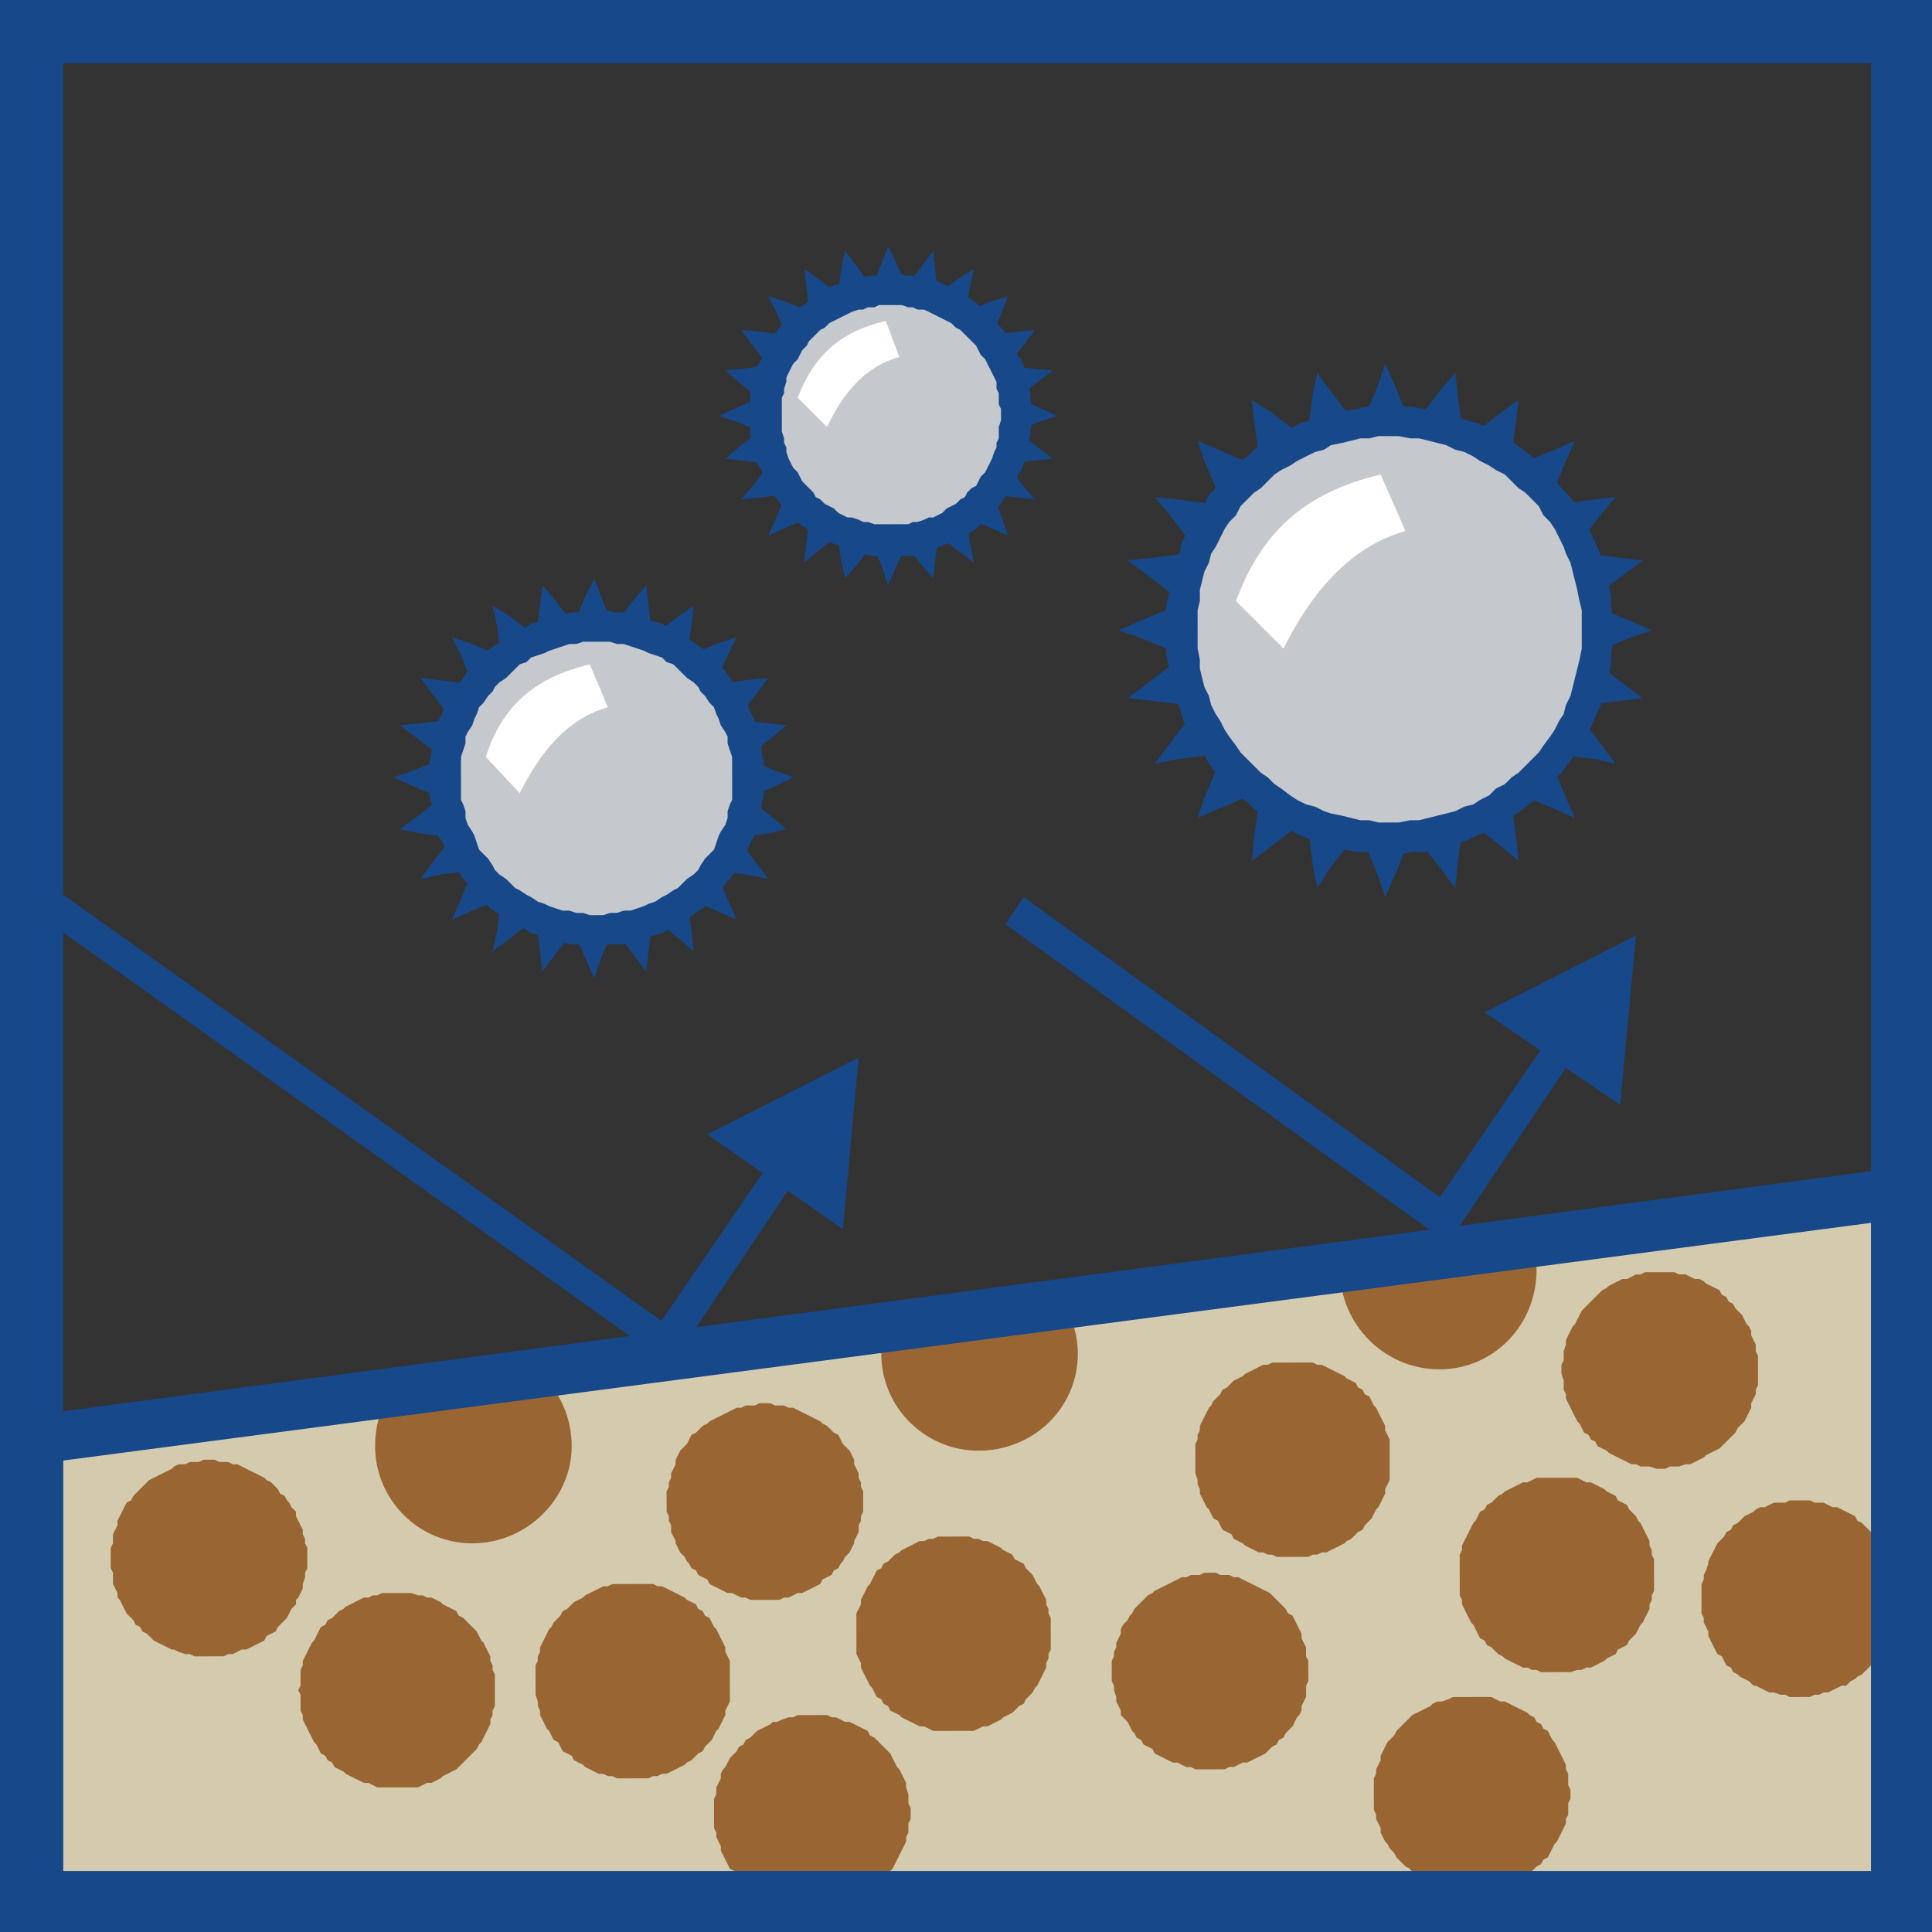 <?xml version="1.0" encoding="UTF-8"?>
<!DOCTYPE svg PUBLIC "-//W3C//DTD SVG 1.1//EN" "http://www.w3.org/Graphics/SVG/1.1/DTD/svg11.dtd">
<!-- Creator: CorelDRAW 2020 (64-Bit) -->
<svg xmlns="http://www.w3.org/2000/svg" xml:space="preserve" width="100px" height="100px" version="1.1" style="shape-rendering:geometricPrecision; text-rendering:geometricPrecision; image-rendering:optimizeQuality; fill-rule:evenodd; clip-rule:evenodd"
viewBox="0 0 8.55 8.55"
 xmlns:xlink="http://www.w3.org/1999/xlink"
 xmlns:xodm="http://www.corel.com/coreldraw/odm/2003">
 <rect x="0" y="0" width="8.55" height="8.55" fill="#333333" stroke="none"/>
 <defs>
  <style type="text/css">
   <![CDATA[
    .str0 {stroke:#17488A;stroke-width:0.21;stroke-miterlimit:22.926}
    .str1 {stroke:#996633;stroke-width:0.08;stroke-miterlimit:22.926}
    .fil6 {fill:none}
    .fil4 {fill:#996633}
    .fil2 {fill:#C5C8CD}
    .fil0 {fill:#D4CBAE}
    .fil3 {fill:white}
    .fil1 {fill:#17488A;fill-rule:nonzero}
    .fil5 {fill:#996633;fill-rule:nonzero}
   ]]>
  </style>
 </defs>
 <g id="Слой_x0020_1">
  <g id="_2663453450672">
   <polygon class="fil0 str0" points="0.14,6.37 8.42,5.27 8.42,8.42 0.14,8.42 "/>
   <g>
    <g>
     <g>
      <path class="fil1" d="M6.48 2.64l-0.38 -0.91 0.07 -0.03 0.38 0.91 0 0 -0.07 0.03zm0.38 0.92l-0.38 -0.92 0.07 -0.03 0.38 0.92 -0.05 0.05 -0.02 -0.02zm0.07 -0.03l0.04 0.09 -0.09 -0.04 0.05 -0.05zm-0.94 -0.4l0.92 0.38 -0.03 0.07 -0.92 -0.38 0.03 -0.07zm-0.92 -0.38l0.92 0.38 -0.03 0.07 -0.92 -0.38 0 -0.07 0.03 0zm-0.03 0.07l-0.09 -0.03 0.09 -0.04 0 0.07zm0.95 -0.38l-0.92 0.38 -0.03 -0.07 0.92 -0.38 0.03 0.07zm0.92 -0.38l-0.92 0.38 -0.03 -0.07 0.92 -0.38 0.05 0.05 -0.02 0.02zm-0.03 -0.07l0.09 -0.04 -0.04 0.09 -0.05 -0.05zm-0.4 0.94l0.38 -0.92 0.07 0.03 -0.38 0.92 0 0 -0.07 -0.03zm-0.38 0.92l0.38 -0.92 0.07 0.03 -0.38 0.92 -0.07 0 0 -0.03zm0.07 0.03l-0.04 0.09 -0.03 -0.09 0.07 0zm-0.38 -0.95l0.38 0.92 -0.07 0.03 -0.38 -0.92 0 0 0.07 -0.03zm-0.38 -0.92l0.38 0.92 -0.07 0.03 -0.39 -0.92 0.06 -0.05 0.02 0.02zm-0.08 0.03l-0.03 -0.09 0.09 0.04 -0.06 0.05zm0.94 0.4l-0.91 -0.38 0.03 -0.07 0.91 0.38 -0.03 0.07zm0.92 0.38l-0.92 -0.38 0.03 -0.07 0.92 0.38 0 0.07 -0.03 0zm0.03 -0.07l0.09 0.04 -0.09 0.03 0 -0.07zm-0.95 0.38l0.92 -0.38 0.03 0.07 -0.92 0.38 -0.03 -0.07zm-0.91 0.38l0.91 -0.38 0.03 0.07 -0.91 0.38 -0.06 -0.05 0.03 -0.02zm0.03 0.07l-0.09 0.04 0.03 -0.09 0.06 0.05zm0.4 -0.94l-0.38 0.92 -0.08 -0.03 0.39 -0.92 0 0 0.07 0.03zm0.38 -0.91l-0.38 0.91 -0.07 -0.03 0.38 -0.91 0.07 0 0 0.03zm-0.07 -0.03l0.03 -0.09 0.04 0.09 -0.07 0zm0.4 1.04l-0.13 -0.99 0.08 -0.01 0.13 0.99 -0.08 0.01zm0.13 0.98l-0.13 -0.98 0.08 -0.01 0.13 0.98 -0.06 0.04 -0.02 -0.03zm0.08 -0.01l0.01 0.1 -0.07 -0.06 0.06 -0.04zm-0.8 -0.63l0.78 0.61 -0.04 0.06 -0.79 -0.61 0 0 0.05 -0.06zm-0.79 -0.6l0.79 0.6 -0.05 0.06 -0.79 -0.6 0.02 -0.07 0.03 0.01zm-0.05 0.06l-0.08 -0.06 0.1 -0.01 -0.02 0.07zm1.01 -0.12l-0.98 0.13 -0.01 -0.08 0.98 -0.13 0.01 0.08zm0.99 -0.13l-0.99 0.13 -0.01 -0.08 0.99 -0.13 0.03 0.06 -0.02 0.02zm-0.01 -0.08l0.09 -0.01 -0.06 0.07 -0.03 -0.06zm-0.63 0.8l0.6 -0.79 0.06 0.05 -0.6 0.79 0 0 -0.06 -0.05zm-0.61 0.79l0.61 -0.79 0.06 0.05 -0.61 0.79 -0.07 -0.02 0.01 -0.03zm0.06 0.05l-0.05 0.08 -0.02 -0.1 0.07 0.02zm-0.12 -1.01l0.13 0.98 -0.08 0.01 -0.13 -0.98 0.08 -0.01zm-0.13 -0.99l0.13 0.99 -0.08 0.01 -0.13 -0.99 0.07 -0.04 0.01 0.03zm-0.08 0.01l-0.01 -0.09 0.08 0.05 -0.07 0.04zm0.81 0.63l-0.79 -0.6 0.05 -0.07 0.79 0.61 0 0 -0.05 0.06zm0.79 0.61l-0.79 -0.61 0.05 -0.06 0.78 0.6 -0.01 0.07 -0.03 0zm0.04 -0.07l0.08 0.06 -0.09 0.01 0.01 -0.07zm-1.01 0.13l0.99 -0.13 0.01 0.07 -0.99 0.13 -0.01 -0.07zm-0.98 0.13l0.98 -0.13 0.01 0.07 -0.98 0.13 -0.04 -0.06 0.03 -0.01zm0.01 0.07l-0.1 0.02 0.06 -0.08 0.04 0.06zm0.63 -0.8l-0.61 0.79 -0.06 -0.05 0.6 -0.79 0 0 0.07 0.05zm0.6 -0.79l-0.6 0.79 -0.07 -0.05 0.61 -0.79 0.07 0.02 -0.01 0.03zm-0.06 -0.05l0.06 -0.07 0.01 0.09 -0.07 -0.02zm0.12 1.12l0.13 -0.99 0.08 0.01 -0.13 0.99 -0.08 -0.01zm-0.13 0.98l0.13 -0.98 0.08 0.01 -0.13 0.98 -0.07 0.02 -0.01 -0.03zm0.08 0.01l-0.01 0.1 -0.06 -0.08 0.07 -0.02zm-0.61 -0.82l0.6 0.79 -0.06 0.05 -0.61 -0.79 0 0 0.07 -0.05zm-0.61 -0.79l0.61 0.79 -0.07 0.05 -0.6 -0.79 0.04 -0.06 0.02 0.01zm-0.06 0.05l-0.06 -0.07 0.1 0.01 -0.04 0.06zm1.01 0.15l-0.98 -0.13 0.01 -0.08 0.98 0.13 -0.01 0.08zm0.99 0.13l-0.99 -0.13 0.01 -0.08 0.99 0.13 0.01 0.07 -0.02 0.01zm0.01 -0.08l0.09 0.01 -0.08 0.06 -0.01 -0.07zm-0.82 0.61l0.79 -0.6 0.04 0.06 -0.78 0.6 0 0 -0.05 -0.06zm-0.79 0.61l0.79 -0.61 0.05 0.06 -0.79 0.61 -0.07 -0.04 0.02 -0.02zm0.05 0.06l-0.08 0.06 0.01 -0.1 0.07 0.04zm0.14 -1.01l-0.13 0.98 -0.08 -0.01 0.13 -0.98 0.08 0.01zm0.13 -0.99l-0.13 0.99 -0.08 -0.01 0.13 -0.99 0.07 -0.02 0.01 0.03zm-0.08 -0.01l0.02 -0.09 0.05 0.07 -0.07 0.02zm0.62 0.82l-0.61 -0.79 0.06 -0.05 0.61 0.79 0 0 -0.06 0.05zm0.6 0.79l-0.6 -0.79 0.06 -0.05 0.6 0.79 -0.03 0.06 -0.03 -0.01zm0.06 -0.05l0.06 0.08 -0.09 -0.02 0.03 -0.06zm-1.01 -0.14l0.99 0.13 -0.01 0.07 -0.99 -0.13 0.01 -0.07zm-0.98 -0.13l0.98 0.13 -0.01 0.07 -0.98 -0.13 -0.02 -0.07 0.03 0zm-0.01 0.07l-0.1 -0.01 0.08 -0.06 0.02 0.07zm0.82 -0.61l-0.79 0.61 -0.05 -0.07 0.79 -0.6 0 0 0.05 0.06zm0.78 -0.6l-0.78 0.6 -0.05 -0.06 0.79 -0.61 0.06 0.04 -0.02 0.03zm-0.04 -0.07l0.07 -0.05 -0.01 0.09 -0.06 -0.04z"/>
     </g>
     <g>
      <path class="fil2" d="M6.15 1.86c0.51,0 0.92,0.42 0.92,0.93 0,0.51 -0.41,0.92 -0.92,0.92 -0.51,0 -0.92,-0.41 -0.92,-0.92 0,-0.51 0.41,-0.93 0.92,-0.93z"/>
      <path id="1" class="fil1" d="M7.14 2.79l-0.14 0 0 0 0 -0.05 0 -0.04 -0.01 -0.04 -0.01 -0.05 -0.01 -0.04 -0.01 -0.04 -0.01 -0.04 -0.02 -0.04 -0.01 -0.03 -0.02 -0.04 -0.02 -0.04 -0.02 -0.03 -0.03 -0.03 -0.02 -0.04 -0.03 -0.03 -0.03 -0.03 -0.03 -0.02 -0.03 -0.03 -0.03 -0.03 -0.04 -0.02 -0.03 -0.02 -0.04 -0.02 -0.03 -0.02 -0.04 -0.02 -0.04 -0.01 -0.04 -0.02 -0.04 -0.01 -0.04 -0.01 -0.04 -0.01 -0.04 0 -0.05 -0.01 -0.04 0 0 -0.13 0.05 0 0.05 0 0.05 0.01 0.05 0.01 0.05 0.01 0.04 0.01 0.05 0.02 0.04 0.01 0.05 0.02 0.04 0.02 0.04 0.03 0.04 0.02 0.04 0.03 0.04 0.03 0.03 0.03 0.04 0.04 0.03 0.03 0.03 0.04 0.03 0.03 0.03 0.04 0.03 0.04 0.02 0.04 0.02 0.05 0.02 0.04 0.02 0.05 0.02 0.04 0.01 0.05 0.01 0.05 0.01 0.05 0 0.05 0.01 0.05 0 0.05 0 0zm-0.99 0.99l0 -0.14 0 0 0.04 0 0.05 -0.01 0.04 0 0.04 -0.01 0.04 -0.01 0.04 -0.01 0.04 -0.01 0.04 -0.02 0.04 -0.01 0.03 -0.02 0.04 -0.02 0.03 -0.03 0.04 -0.02 0.03 -0.03 0.03 -0.02 0.03 -0.03 0.03 -0.03 0.03 -0.03 0.02 -0.03 0.03 -0.04 0.02 -0.03 0.02 -0.04 0.02 -0.03 0.01 -0.04 0.02 -0.04 0.01 -0.04 0.01 -0.04 0.01 -0.04 0.01 -0.04 0.01 -0.05 0 -0.04 0 -0.04 0.14 0 0 0.05 -0.01 0.05 0 0.05 -0.01 0.05 -0.01 0.04 -0.01 0.05 -0.02 0.05 -0.02 0.04 -0.02 0.05 -0.02 0.04 -0.02 0.04 -0.03 0.04 -0.03 0.04 -0.03 0.04 -0.03 0.03 -0.03 0.04 -0.04 0.03 -0.03 0.03 -0.04 0.03 -0.04 0.03 -0.04 0.02 -0.04 0.03 -0.04 0.02 -0.05 0.02 -0.04 0.02 -0.05 0.01 -0.04 0.02 -0.05 0.01 -0.05 0.01 -0.05 0 -0.05 0.01 -0.05 0 0 0zm-0.99 -0.99l0.14 0 0 0 0 0.04 0 0.04 0.01 0.05 0 0.04 0.01 0.04 0.01 0.04 0.02 0.04 0.01 0.04 0.02 0.04 0.02 0.03 0.02 0.04 0.02 0.03 0.03 0.04 0.02 0.03 0.03 0.03 0.03 0.03 0.03 0.03 0.03 0.02 0.03 0.03 0.03 0.02 0.04 0.03 0.03 0.02 0.04 0.02 0.04 0.01 0.04 0.02 0.03 0.01 0.05 0.01 0.04 0.01 0.04 0.01 0.04 0 0.04 0.01 0.05 0 0 0.14 -0.05 0 -0.05 -0.01 -0.05 0 -0.05 -0.01 -0.05 -0.01 -0.05 -0.02 -0.04 -0.01 -0.05 -0.02 -0.04 -0.02 -0.04 -0.02 -0.05 -0.03 -0.04 -0.02 -0.04 -0.03 -0.03 -0.03 -0.04 -0.03 -0.03 -0.03 -0.04 -0.04 -0.03 -0.03 -0.03 -0.04 -0.02 -0.04 -0.03 -0.04 -0.02 -0.04 -0.03 -0.04 -0.02 -0.05 -0.01 -0.04 -0.02 -0.05 -0.01 -0.05 -0.01 -0.04 -0.01 -0.05 -0.01 -0.05 0 -0.05 0 -0.05 0 0zm0.99 -0.99l0 0.13 0 0 -0.05 0 -0.04 0.01 -0.04 0 -0.04 0.01 -0.04 0.01 -0.05 0.01 -0.03 0.02 -0.04 0.01 -0.04 0.02 -0.04 0.02 -0.03 0.02 -0.04 0.02 -0.03 0.02 -0.03 0.03 -0.03 0.03 -0.03 0.02 -0.03 0.03 -0.03 0.03 -0.02 0.04 -0.03 0.03 -0.02 0.03 -0.02 0.04 -0.02 0.04 -0.02 0.03 -0.01 0.04 -0.02 0.04 -0.01 0.04 -0.01 0.04 0 0.05 -0.01 0.04 0 0.04 0 0.05 -0.14 0 0 -0.05 0 -0.05 0.01 -0.05 0.01 -0.05 0.01 -0.05 0.01 -0.05 0.02 -0.04 0.01 -0.05 0.02 -0.04 0.03 -0.05 0.02 -0.04 0.03 -0.04 0.02 -0.04 0.03 -0.03 0.03 -0.04 0.04 -0.03 0.03 -0.04 0.04 -0.03 0.03 -0.03 0.04 -0.03 0.04 -0.02 0.05 -0.03 0.04 -0.02 0.04 -0.02 0.05 -0.01 0.04 -0.02 0.05 -0.01 0.05 -0.01 0.05 -0.01 0.05 -0.01 0.05 0 0.05 0 0 0z"/>
     </g>
     <path class="fil3" d="M6.11 2.1l0.11 0.25c-0.25,0.07 -0.42,0.28 -0.54,0.52l-0.21 -0.21c0.11,-0.3 0.3,-0.48 0.64,-0.56z"/>
    </g>
    <g id="_2663453459168">
     <g>
      <path class="fil1" d="M2.87 3.34l-0.28 -0.67 0.07 -0.03 0.28 0.67 0 0 -0.07 0.03zm0.28 0.67l-0.28 -0.67 0.07 -0.03 0.28 0.67 -0.05 0.05 -0.02 -0.02zm0.07 -0.03l0.04 0.09 -0.09 -0.04 0.05 -0.05zm-0.69 -0.3l0.67 0.28 -0.03 0.07 -0.67 -0.27 0.03 -0.08zm-0.67 -0.27l0.67 0.27 -0.03 0.08 -0.67 -0.28 0 -0.07 0.03 0zm-0.03 0.07l-0.09 -0.04 0.09 -0.03 0 0.07zm0.7 -0.28l-0.67 0.28 -0.03 -0.07 0.67 -0.28 0 0 0.03 0.07zm0.67 -0.27l-0.67 0.27 -0.03 -0.07 0.67 -0.28 0.05 0.05 -0.02 0.03zm-0.03 -0.08l0.09 -0.03 -0.04 0.08 -0.05 -0.05zm-0.3 0.69l0.28 -0.67 0.07 0.03 -0.28 0.67 0 0 -0.07 -0.03zm-0.28 0.67l0.28 -0.67 0.07 0.03 -0.28 0.67 -0.07 0 0 -0.03zm0.07 0.03l-0.03 0.09 -0.04 -0.09 0.07 0zm-0.27 -0.7l0.27 0.67 -0.07 0.03 -0.28 -0.67 0 0 0.08 -0.03zm-0.28 -0.67l0.28 0.67 -0.08 0.03 -0.27 -0.67 0.05 -0.05 0.02 0.02zm-0.07 0.03l-0.04 -0.08 0.09 0.03 -0.05 0.05zm0.69 0.3l-0.67 -0.27 0.03 -0.08 0.67 0.28 0 0 -0.03 0.07zm0.67 0.28l-0.67 -0.28 0.03 -0.07 0.67 0.28 0 0.07 -0.03 0zm0.03 -0.07l0.08 0.03 -0.08 0.04 0 -0.07zm-0.7 0.27l0.67 -0.27 0.03 0.07 -0.67 0.28 -0.03 -0.08zm-0.67 0.28l0.67 -0.28 0.03 0.08 -0.67 0.27 -0.05 -0.05 0.02 -0.02zm0.03 0.07l-0.09 0.04 0.04 -0.09 0.05 0.05zm0.3 -0.69l-0.28 0.67 -0.07 -0.03 0.27 -0.67 0 0 0.08 0.03zm0.27 -0.67l-0.27 0.67 -0.08 -0.03 0.28 -0.67 0.07 0 0 0.03zm-0.07 -0.03l0.04 -0.08 0.03 0.08 -0.07 0zm0.3 0.77l-0.1 -0.72 0.08 -0.01 0.09 0.72 0 0 -0.07 0.01zm0.09 0.72l-0.09 -0.72 0.07 -0.01 0.1 0.72 -0.06 0.03 -0.02 -0.02zm0.08 -0.01l0.01 0.09 -0.07 -0.06 0.06 -0.03zm-0.59 -0.47l0.57 0.44 -0.04 0.06 -0.58 -0.44 0 0 0.05 -0.06zm-0.57 -0.44l0.57 0.44 -0.05 0.06 -0.57 -0.44 0.02 -0.07 0.03 0.01zm-0.05 0.06l-0.08 -0.06 0.1 -0.01 -0.02 0.07zm0.74 -0.08l-0.71 0.09 -0.01 -0.08 0.71 -0.09 0.01 0.08zm0.72 -0.1l-0.72 0.1 -0.01 -0.08 0.72 -0.1 0.04 0.07 -0.03 0.01zm-0.01 -0.08l0.1 -0.01 -0.06 0.08 -0.04 -0.07zm-0.47 0.59l0.45 -0.57 0.06 0.05 -0.44 0.57 0 0 -0.07 -0.05zm-0.44 0.58l0.44 -0.58 0.07 0.05 -0.44 0.57 -0.07 -0.01 0 -0.03zm0.07 0.04l-0.06 0.08 -0.01 -0.09 0.07 0.01zm-0.09 -0.74l0.09 0.72 -0.07 0.01 -0.1 -0.72 0 0 0.08 -0.01zm-0.09 -0.72l0.09 0.72 -0.08 0.01 -0.09 -0.72 0.06 -0.04 0.02 0.03zm-0.08 0.01l-0.02 -0.09 0.08 0.05 -0.06 0.04zm0.59 0.47l-0.58 -0.44 0.05 -0.07 0.57 0.44 0 0 -0.04 0.07zm0.57 0.44l-0.57 -0.44 0.04 -0.07 0.58 0.44 -0.02 0.08 -0.03 -0.01zm0.05 -0.07l0.07 0.06 -0.09 0.02 0.02 -0.08zm-0.75 0.09l0.72 -0.09 0.01 0.08 -0.72 0.09 -0.01 -0.08zm-0.72 0.1l0.72 -0.1 0.01 0.08 -0.72 0.09 -0.03 -0.06 0.02 -0.01zm0.01 0.07l-0.09 0.02 0.06 -0.08 0.03 0.06zm0.47 -0.59l-0.44 0.58 -0.06 -0.05 0.44 -0.57 0 0 0.06 0.04zm0.44 -0.57l-0.44 0.57 -0.06 -0.04 0.44 -0.58 0.07 0.02 -0.01 0.03zm-0.06 -0.05l0.06 -0.07 0.01 0.09 -0.07 -0.02zm0.09 0.82l0.09 -0.72 0.08 0.01 -0.1 0.72 0 0 -0.07 -0.01zm-0.1 0.72l0.1 -0.72 0.07 0.01 -0.09 0.72 -0.07 0.01 -0.01 -0.02zm0.08 0.01l-0.01 0.09 -0.06 -0.08 0.07 -0.01zm-0.45 -0.61l0.44 0.58 -0.06 0.04 -0.44 -0.57 0 0 0.06 -0.05zm-0.44 -0.57l0.44 0.57 -0.06 0.05 -0.44 -0.57 0.03 -0.07 0.03 0.02zm-0.06 0.05l-0.06 -0.08 0.09 0.01 -0.03 0.07zm0.74 0.11l-0.72 -0.1 0.01 -0.08 0.72 0.1 -0.01 0.08zm0.72 0.09l-0.72 -0.09 0.01 -0.08 0.72 0.09 0.02 0.07 -0.03 0.01zm0.01 -0.08l0.09 0.01 -0.07 0.06 -0.02 -0.07zm-0.6 0.45l0.57 -0.44 0.05 0.06 -0.58 0.44 0 0 -0.04 -0.06zm-0.58 0.44l0.58 -0.44 0.04 0.06 -0.57 0.44 -0.06 -0.03 0.01 -0.03zm0.05 0.06l-0.08 0.06 0.02 -0.09 0.06 0.03zm0.11 -0.74l-0.09 0.72 -0.08 -0.01 0.09 -0.72 0 0 0.08 0.01zm0.09 -0.72l-0.09 0.72 -0.08 -0.01 0.1 -0.72 0.07 -0.02 0 0.03zm-0.07 -0.01l0.01 -0.09 0.06 0.07 -0.07 0.02zm0.44 0.6l-0.44 -0.57 0.07 -0.05 0.44 0.58 0 0 -0.07 0.04zm0.45 0.58l-0.45 -0.58 0.07 -0.04 0.44 0.57 -0.04 0.06 -0.02 -0.01zm0.06 -0.05l0.06 0.08 -0.1 -0.02 0.04 -0.06zm-0.75 -0.11l0.72 0.1 -0.01 0.07 -0.72 -0.09 0.01 -0.08zm-0.71 -0.09l0.71 0.09 -0.01 0.08 -0.71 -0.09 -0.02 -0.08 0.03 0zm-0.01 0.08l-0.1 -0.02 0.08 -0.06 0.02 0.08zm0.6 -0.45l-0.57 0.44 -0.05 -0.07 0.57 -0.44 0 0 0.05 0.07zm0.57 -0.44l-0.57 0.44 -0.05 -0.07 0.58 -0.44 0.06 0.04 -0.02 0.03zm-0.04 -0.07l0.07 -0.05 -0.01 0.09 -0.06 -0.04z"/>
     </g>
     <g>
      <path class="fil2" d="M2.64 2.77c0.37,0 0.67,0.3 0.67,0.67 0,0.37 -0.3,0.68 -0.67,0.68 -0.37,0 -0.67,-0.31 -0.67,-0.68 0,-0.37 0.3,-0.67 0.67,-0.67z"/>
      <path id="1" class="fil1" d="M3.38 3.44l-0.14 0 0 0 0 -0.03 0 -0.03 0 -0.03 -0.01 -0.03 -0.01 -0.03 0 -0.03 -0.01 -0.02 -0.02 -0.03 -0.01 -0.03 -0.01 -0.02 -0.01 -0.03 -0.02 -0.02 -0.02 -0.03 -0.02 -0.02 -0.01 -0.02 -0.02 -0.02 -0.03 -0.02 -0.02 -0.02 -0.02 -0.02 -0.02 -0.02 -0.03 -0.01 -0.02 -0.02 -0.03 -0.01 -0.03 -0.01 -0.02 -0.01 -0.03 -0.01 -0.03 -0.01 -0.03 -0.01 -0.03 0 -0.03 -0.01 -0.03 0 -0.03 0 0 -0.14 0.04 0 0.04 0.01 0.03 0 0.04 0.01 0.04 0.01 0.03 0.01 0.03 0.01 0.04 0.01 0.03 0.02 0.03 0.01 0.03 0.02 0.03 0.02 0.03 0.02 0.03 0.02 0.03 0.02 0.02 0.03 0.03 0.03 0.02 0.02 0.02 0.03 0.02 0.03 0.02 0.03 0.02 0.03 0.02 0.03 0.01 0.03 0.02 0.04 0.01 0.03 0.01 0.04 0.01 0.03 0 0.04 0.01 0.04 0 0.04 0 0.03 0 0zm-0.74 0.74l0 -0.13 0 0 0.03 0 0.03 -0.01 0.03 0 0.03 -0.01 0.03 0 0.03 -0.01 0.03 -0.01 0.02 -0.01 0.03 -0.01 0.03 -0.02 0.02 -0.01 0.03 -0.02 0.02 -0.01 0.02 -0.02 0.02 -0.02 0.03 -0.02 0.02 -0.02 0.01 -0.02 0.02 -0.03 0.02 -0.02 0.02 -0.02 0.01 -0.03 0.01 -0.03 0.01 -0.02 0.02 -0.03 0.01 -0.03 0 -0.03 0.01 -0.03 0.01 -0.02 0 -0.03 0 -0.04 0 -0.03 0.14 0 0 0.04 0 0.04 -0.01 0.04 0 0.03 -0.01 0.04 -0.01 0.03 -0.01 0.04 -0.02 0.03 -0.01 0.03 -0.02 0.04 -0.02 0.03 -0.02 0.03 -0.02 0.03 -0.02 0.02 -0.02 0.03 -0.03 0.03 -0.02 0.02 -0.03 0.03 -0.03 0.02 -0.03 0.02 -0.03 0.02 -0.03 0.02 -0.03 0.01 -0.03 0.02 -0.04 0.01 -0.03 0.01 -0.03 0.01 -0.04 0.01 -0.04 0.01 -0.03 0 -0.04 0 -0.04 0 0 0zm-0.74 -0.74l0.14 0 0 0 0 0.03 0 0.04 0 0.03 0.01 0.02 0.01 0.03 0 0.03 0.01 0.03 0.02 0.03 0.01 0.02 0.01 0.03 0.01 0.03 0.02 0.02 0.02 0.02 0.02 0.03 0.01 0.02 0.02 0.02 0.03 0.02 0.02 0.02 0.02 0.02 0.02 0.01 0.03 0.02 0.02 0.01 0.03 0.02 0.03 0.01 0.02 0.01 0.03 0.01 0.03 0.01 0.03 0 0.03 0.01 0.03 0 0.03 0.01 0.03 0 0 0.13 -0.04 0 -0.04 0 -0.03 0 -0.04 -0.01 -0.04 -0.01 -0.03 -0.01 -0.03 -0.01 -0.04 -0.01 -0.03 -0.02 -0.03 -0.01 -0.03 -0.02 -0.03 -0.02 -0.03 -0.02 -0.03 -0.02 -0.03 -0.03 -0.02 -0.02 -0.03 -0.03 -0.02 -0.03 -0.02 -0.02 -0.02 -0.03 -0.02 -0.03 -0.02 -0.03 -0.02 -0.04 -0.01 -0.03 -0.02 -0.03 -0.01 -0.04 -0.01 -0.03 -0.01 -0.04 0 -0.03 -0.01 -0.04 0 -0.04 0 -0.04 0 0zm0.74 -0.74l0 0.14 0 0 -0.03 0 -0.03 0 -0.03 0.01 -0.03 0 -0.03 0.01 -0.03 0.01 -0.03 0.01 -0.02 0.01 -0.03 0.01 -0.03 0.01 -0.02 0.02 -0.03 0.01 -0.02 0.02 -0.02 0.02 -0.02 0.02 -0.03 0.02 -0.02 0.02 -0.01 0.02 -0.02 0.02 -0.02 0.03 -0.02 0.02 -0.01 0.03 -0.01 0.02 -0.01 0.03 -0.02 0.03 -0.01 0.02 0 0.03 -0.01 0.03 -0.01 0.03 0 0.03 0 0.03 0 0.03 -0.14 0 0 -0.03 0 -0.04 0.01 -0.04 0 -0.04 0.01 -0.03 0.01 -0.04 0.01 -0.03 0.02 -0.04 0.01 -0.03 0.02 -0.03 0.02 -0.03 0.02 -0.03 0.02 -0.03 0.02 -0.03 0.02 -0.02 0.03 -0.03 0.02 -0.03 0.03 -0.02 0.03 -0.02 0.03 -0.02 0.03 -0.02 0.03 -0.02 0.03 -0.01 0.03 -0.02 0.04 -0.01 0.03 -0.01 0.03 -0.01 0.04 -0.01 0.04 -0.01 0.03 0 0.04 -0.01 0.04 0 0 0z"/>
     </g>
     <path class="fil3" d="M2.61 2.94l0.08 0.19c-0.18,0.05 -0.3,0.2 -0.39,0.38l-0.15 -0.16c0.07,-0.22 0.21,-0.35 0.46,-0.41z"/>
    </g>
    <g>
     <g>
      <path class="fil1" d="M4.12 1.76l-0.22 -0.56 0.07 -0.03 0.23 0.56 0 0 -0.08 0.03zm0.23 0.55l-0.23 -0.55 0.08 -0.03 0.23 0.55 -0.06 0.05 -0.02 -0.02zm0.08 -0.03l0.03 0.09 -0.09 -0.04 0.06 -0.05zm-0.58 -0.25l0.55 0.23 -0.03 0.07 -0.55 -0.23 0.03 -0.07zm-0.55 -0.23l0.55 0.23 -0.03 0.07 -0.55 -0.23 0 -0.07 0.03 0zm-0.03 0.07l-0.09 -0.03 0.09 -0.04 0 0.07zm0.58 -0.23l-0.55 0.23 -0.03 -0.07 0.55 -0.23 0.03 0.07zm0.55 -0.22l-0.55 0.22 -0.03 -0.07 0.55 -0.23 0.06 0.05 -0.03 0.03zm-0.03 -0.08l0.09 -0.03 -0.03 0.08 -0.06 -0.05zm-0.25 0.58l0.23 -0.56 0.08 0.03 -0.23 0.56 0 0 -0.08 -0.03zm-0.22 0.55l0.22 -0.55 0.08 0.03 -0.23 0.55 -0.07 0 0 -0.03zm0.07 0.03l-0.04 0.09 -0.03 -0.09 0.07 0zm-0.23 -0.58l0.23 0.55 -0.07 0.03 -0.23 -0.55 0 0 0.07 -0.03zm-0.23 -0.56l0.23 0.56 -0.07 0.03 -0.23 -0.56 0.05 -0.05 0.02 0.02zm-0.07 0.03l-0.04 -0.08 0.09 0.03 -0.05 0.05zm0.57 0.25l-0.55 -0.22 0.03 -0.08 0.55 0.23 -0.03 0.07zm0.55 0.23l-0.55 -0.23 0.03 -0.07 0.55 0.23 0 0.07 -0.03 0zm0.03 -0.07l0.09 0.04 -0.09 0.03 0 -0.07zm-0.58 0.23l0.55 -0.23 0.03 0.07 -0.55 0.23 -0.03 -0.07zm-0.55 0.23l0.55 -0.23 0.03 0.07 -0.55 0.23 -0.05 -0.05 0.02 -0.02zm0.03 0.07l-0.09 0.04 0.04 -0.09 0.05 0.05zm0.25 -0.57l-0.23 0.55 -0.07 -0.03 0.23 -0.55 0 0 0.07 0.03zm0.23 -0.56l-0.23 0.56 -0.07 -0.03 0.23 -0.56 0.07 0 0 0.03zm-0.07 -0.03l0.03 -0.08 0.04 0.08 -0.07 0zm0.24 0.64l-0.08 -0.59 0.08 -0.01 0.08 0.59 -0.08 0.01zm0.08 0.59l-0.08 -0.59 0.08 -0.01 0.07 0.59 -0.06 0.04 -0.01 -0.03zm0.07 -0.01l0.02 0.1 -0.08 -0.06 0.06 -0.04zm-0.49 -0.39l0.48 0.37 -0.05 0.06 -0.47 -0.36 0 0 0.04 -0.07zm-0.47 -0.36l0.47 0.36 -0.04 0.07 -0.48 -0.37 0.02 -0.07 0.03 0.01zm-0.05 0.06l-0.07 -0.06 0.09 -0.01 -0.02 0.07zm0.62 -0.07l-0.59 0.08 -0.01 -0.08 0.59 -0.08 0.01 0.08zm0.6 -0.08l-0.6 0.08 -0.01 -0.08 0.6 -0.08 0.03 0.07 -0.02 0.01zm-0.01 -0.08l0.09 -0.01 -0.06 0.08 -0.03 -0.07zm-0.39 0.49l0.36 -0.47 0.06 0.05 -0.36 0.47 0 0 -0.06 -0.05zm-0.37 0.48l0.37 -0.48 0.06 0.05 -0.36 0.48 -0.08 -0.02 0.01 -0.03zm0.07 0.05l-0.06 0.07 -0.02 -0.09 0.08 0.02zm-0.08 -0.63l0.08 0.6 -0.08 0.01 -0.07 -0.59 0.07 -0.02zm-0.07 -0.59l0.07 0.59 -0.07 0.02 -0.08 -0.6 0.06 -0.04 0.02 0.03zm-0.08 0.01l-0.01 -0.09 0.07 0.05 -0.06 0.04zm0.49 0.39l-0.48 -0.36 0.05 -0.07 0.48 0.37 0 0 -0.05 0.06zm0.47 0.37l-0.47 -0.37 0.05 -0.06 0.47 0.36 -0.02 0.07 -0.03 0zm0.05 -0.07l0.08 0.06 -0.1 0.01 0.02 -0.07zm-0.62 0.07l0.59 -0.07 0.01 0.07 -0.59 0.08 -0.01 -0.08zm-0.59 0.08l0.59 -0.08 0.01 0.08 -0.59 0.08 -0.04 -0.06 0.03 -0.02zm0.01 0.08l-0.1 0.01 0.06 -0.07 0.04 0.06zm0.39 -0.49l-0.37 0.48 -0.06 -0.05 0.36 -0.48 0 0 0.07 0.05zm0.36 -0.47l-0.36 0.47 -0.07 -0.05 0.37 -0.47 0.07 0.02 -0.01 0.03zm-0.06 -0.05l0.06 -0.08 0.01 0.1 -0.07 -0.02zm0.07 0.67l0.08 -0.59 0.07 0.01 -0.07 0.6 -0.08 -0.02zm-0.08 0.6l0.08 -0.6 0.08 0.02 -0.08 0.59 -0.07 0.02 -0.01 -0.03zm0.08 0.01l-0.01 0.09 -0.06 -0.07 0.07 -0.02zm-0.37 -0.51l0.36 0.48 -0.06 0.05 -0.37 -0.48 0 0 0.07 -0.05zm-0.37 -0.47l0.37 0.47 -0.07 0.05 -0.36 -0.47 0.04 -0.07 0.02 0.02zm-0.06 0.05l-0.06 -0.08 0.1 0.01 -0.04 0.07zm0.62 0.09l-0.59 -0.08 0.01 -0.08 0.59 0.08 -0.01 0.08zm0.59 0.08l-0.59 -0.08 0.01 -0.08 0.59 0.08 0.02 0.07 -0.03 0.01zm0.01 -0.08l0.1 0.01 -0.08 0.06 -0.02 -0.07zm-0.5 0.37l0.47 -0.36 0.05 0.06 -0.47 0.37 0 0 -0.05 -0.07zm-0.48 0.37l0.48 -0.37 0.05 0.07 -0.48 0.36 -0.06 -0.04 0.01 -0.02zm0.05 0.06l-0.07 0.06 0.01 -0.1 0.06 0.04zm0.09 -0.62l-0.07 0.59 -0.08 -0.01 0.08 -0.59 0.07 0.01zm0.08 -0.59l-0.08 0.59 -0.07 -0.01 0.07 -0.59 0.08 -0.02 0 0.03zm-0.08 -0.01l0.02 -0.1 0.06 0.08 -0.08 0.02zm0.38 0.5l-0.37 -0.47 0.07 -0.05 0.36 0.47 0 0 -0.06 0.05zm0.36 0.48l-0.36 -0.48 0.06 -0.05 0.36 0.48 -0.03 0.06 -0.03 -0.01zm0.06 -0.05l0.06 0.07 -0.09 -0.01 0.03 -0.06zm-0.62 -0.1l0.6 0.08 -0.01 0.08 -0.6 -0.08 0.01 -0.08zm-0.59 -0.07l0.59 0.07 -0.01 0.08 -0.59 -0.08 -0.02 -0.07 0.03 0zm-0.01 0.07l-0.09 -0.01 0.07 -0.06 0.02 0.07zm0.5 -0.37l-0.47 0.37 -0.05 -0.07 0.48 -0.36 0 0 0.04 0.06zm0.48 -0.36l-0.48 0.36 -0.04 -0.06 0.47 -0.37 0.06 0.04 -0.01 0.03zm-0.05 -0.07l0.08 -0.05 -0.02 0.09 -0.06 -0.04z"/>
     </g>
     <g>
      <path class="fil2" d="M3.94 1.28c0.31,0 0.56,0.25 0.56,0.56 0,0.3 -0.25,0.55 -0.56,0.55 -0.31,0 -0.55,-0.25 -0.55,-0.55 0,-0.31 0.24,-0.56 0.55,-0.56z"/>
      <path id="1" class="fil1" d="M4.57 1.84l-0.14 0 0 0 0 -0.03 -0.01 -0.02 0 -0.03 0 -0.02 -0.01 -0.02 0 -0.03 -0.01 -0.02 -0.01 -0.02 -0.01 -0.02 -0.01 -0.02 -0.01 -0.02 -0.02 -0.02 -0.01 -0.02 -0.01 -0.02 -0.02 -0.02 -0.02 -0.02 -0.01 -0.01 -0.02 -0.02 -0.02 -0.01 -0.02 -0.02 -0.02 -0.01 -0.02 -0.01 -0.02 -0.01 -0.02 -0.01 -0.02 -0.01 -0.02 -0.01 -0.03 0 -0.02 -0.01 -0.02 0 -0.03 -0.01 -0.02 0 -0.03 0 0 -0.14 0.03 0 0.04 0.01 0.03 0 0.03 0.01 0.03 0 0.03 0.01 0.03 0.01 0.02 0.01 0.03 0.01 0.03 0.02 0.03 0.01 0.02 0.02 0.03 0.02 0.02 0.02 0.02 0.02 0.02 0.02 0.02 0.02 0.02 0.02 0.02 0.02 0.02 0.03 0.02 0.02 0.01 0.03 0.01 0.03 0.02 0.02 0.01 0.03 0.01 0.03 0.01 0.03 0 0.03 0.01 0.03 0 0.03 0.01 0.04 0 0.03 0 0zm-0.63 0.62l0 -0.14 0 0 0.03 0 0.02 0 0.03 0 0.02 -0.01 0.02 0 0.03 -0.01 0.02 -0.01 0.02 0 0.02 -0.01 0.02 -0.01 0.02 -0.02 0.02 -0.01 0.02 -0.01 0.02 -0.02 0.02 -0.01 0.01 -0.02 0.02 -0.02 0.02 -0.01 0.01 -0.02 0.01 -0.02 0.02 -0.02 0.01 -0.02 0.01 -0.02 0.01 -0.02 0.01 -0.03 0.01 -0.02 0 -0.02 0.01 -0.02 0 -0.03 0 -0.02 0.01 -0.03 0 -0.02 0.14 0 0 0.03 -0.01 0.03 0 0.03 -0.01 0.03 0 0.03 -0.01 0.03 -0.01 0.03 -0.01 0.03 -0.02 0.03 -0.01 0.03 -0.01 0.02 -0.02 0.03 -0.02 0.02 -0.02 0.03 -0.02 0.02 -0.02 0.02 -0.02 0.02 -0.02 0.02 -0.02 0.02 -0.03 0.02 -0.02 0.01 -0.03 0.02 -0.03 0.01 -0.03 0.01 -0.02 0.01 -0.03 0.01 -0.03 0.01 -0.03 0.01 -0.03 0.01 -0.03 0 -0.04 0 -0.03 0 0 0zm-0.62 -0.62l0.14 0 0 0 0 0.02 0 0.03 0 0.02 0.01 0.03 0 0.02 0.01 0.02 0 0.02 0.01 0.03 0.01 0.02 0.01 0.02 0.02 0.02 0.01 0.02 0.01 0.02 0.02 0.02 0.01 0.01 0.02 0.02 0.01 0.02 0.02 0.01 0.02 0.02 0.02 0.01 0.02 0.01 0.02 0.02 0.02 0.01 0.02 0.01 0.02 0 0.03 0.01 0.02 0.01 0.02 0 0.03 0.01 0.02 0 0.03 0 0.02 0 0 0.14 -0.03 0 -0.03 0 -0.03 0 -0.03 -0.01 -0.03 -0.01 -0.03 -0.01 -0.03 -0.01 -0.03 -0.01 -0.03 -0.01 -0.03 -0.01 -0.02 -0.02 -0.03 -0.01 -0.02 -0.02 -0.03 -0.02 -0.02 -0.02 -0.02 -0.02 -0.02 -0.02 -0.02 -0.02 -0.02 -0.03 -0.02 -0.02 -0.01 -0.03 -0.02 -0.02 -0.01 -0.03 -0.01 -0.03 -0.02 -0.03 -0.01 -0.03 0 -0.03 -0.01 -0.03 -0.01 -0.03 0 -0.03 0 -0.03 0 -0.03 0 0zm0.62 -0.63l0 0.14 0 0 -0.02 0 -0.03 0 -0.02 0.01 -0.03 0 -0.02 0.01 -0.02 0 -0.03 0.01 -0.02 0.01 -0.02 0.01 -0.02 0.01 -0.02 0.01 -0.02 0.01 -0.02 0.02 -0.02 0.01 -0.02 0.02 -0.01 0.01 -0.02 0.02 -0.01 0.02 -0.02 0.02 -0.01 0.02 -0.01 0.02 -0.02 0.02 -0.01 0.02 -0.01 0.02 -0.01 0.02 0 0.02 -0.01 0.03 0 0.02 -0.01 0.02 0 0.03 0 0.02 0 0.03 -0.14 0 0 -0.03 0 -0.04 0 -0.03 0.01 -0.03 0.01 -0.03 0 -0.03 0.01 -0.03 0.02 -0.03 0.01 -0.02 0.01 -0.03 0.02 -0.03 0.01 -0.02 0.02 -0.03 0.02 -0.02 0.02 -0.02 0.02 -0.02 0.02 -0.02 0.02 -0.02 0.03 -0.02 0.02 -0.02 0.03 -0.02 0.02 -0.01 0.03 -0.02 0.03 -0.01 0.03 -0.01 0.03 -0.01 0.03 -0.01 0.03 0 0.03 -0.01 0.03 0 0.03 -0.01 0.03 0 0 0z"/>
     </g>
     <path class="fil3" d="M3.92 1.42l0.06 0.16c-0.15,0.04 -0.25,0.16 -0.32,0.31l-0.13 -0.13c0.07,-0.18 0.18,-0.29 0.39,-0.34z"/>
    </g>
    <g>
     <path class="fil1" d="M3.73 5.44l-0.6 -0.42 0.67 -0.34 -0.07 0.76zm-0.84 0.46l0.52 -0.76 0.11 0.08 -0.51 0.76 -0.1 0.02 -0.02 -0.1zm0.12 0.08l-0.04 0.06 -0.06 -0.04 0.1 -0.02zm-2.8 -2.07l2.78 1.98 -0.08 0.11 -2.78 -1.98 0.08 -0.11z"/>
    </g>
    <g>
     <path class="fil1" d="M7.17 4.89l-0.6 -0.41 0.67 -0.34 -0.07 0.75zm-0.84 0.47l0.52 -0.76 0.11 0.08 -0.51 0.76 -0.1 0.02 -0.02 -0.1zm0.12 0.08l-0.04 0.06 -0.06 -0.04 0.1 -0.02zm-1.92 -1.47l1.9 1.37 -0.08 0.12 -1.9 -1.37 0.08 -0.12z"/>
    </g>
   </g>
   <g>
    <g>
     <path class="fil4" d="M6.89 6.58c0.22,0 0.39,0.17 0.39,0.39 0,0.22 -0.17,0.39 -0.39,0.39 -0.22,0 -0.4,-0.17 -0.4,-0.39 0,-0.22 0.18,-0.39 0.4,-0.39z"/>
     <path id="1" class="fil5" d="M7.32 6.97l-0.08 0 0 0 0 -0.02 0 -0.02 0 -0.01 0 -0.02 -0.01 -0.02 0 -0.02 -0.01 -0.01 0 -0.02 -0.01 -0.01 -0.01 -0.02 -0.01 -0.01 -0.01 -0.02 -0.01 -0.01 -0.01 -0.02 -0.01 -0.01 -0.01 -0.01 -0.01 -0.01 -0.02 -0.01 -0.01 -0.01 -0.01 -0.01 -0.02 -0.01 -0.01 -0.01 -0.02 -0.01 -0.01 -0.01 -0.02 0 -0.02 -0.01 -0.01 0 -0.02 -0.01 -0.02 0 -0.01 0 -0.02 0 -0.02 0 0 -0.08 0.02 0 0.02 0 0.02 0 0.03 0 0.02 0.01 0.02 0.01 0.02 0 0.02 0.01 0.02 0.01 0.02 0.01 0.01 0.01 0.02 0.01 0.02 0.01 0.01 0.02 0.02 0.01 0.02 0.01 0.01 0.02 0.01 0.01 0.02 0.02 0.01 0.02 0.01 0.01 0.01 0.02 0.01 0.02 0.01 0.02 0.01 0.02 0 0.02 0.01 0.02 0 0.02 0.01 0.02 0 0.03 0 0.02 0 0.02 0 0zm-0.43 0.43l0 -0.08 0 0 0.02 0 0.02 0 0.01 0 0.02 0 0.02 -0.01 0.01 0 0.02 -0.01 0.02 0 0.01 -0.01 0.02 -0.01 0.01 -0.01 0.02 -0.01 0.01 -0.01 0.01 -0.01 0.02 -0.01 0.01 -0.01 0.01 -0.01 0.01 -0.01 0.01 -0.02 0.01 -0.01 0.01 -0.02 0.01 -0.01 0.01 -0.02 0.01 -0.01 0 -0.02 0.01 -0.01 0 -0.02 0.01 -0.02 0 -0.02 0 -0.01 0 -0.02 0 -0.02 0.08 0 0 0.02 0 0.02 0 0.03 -0.01 0.02 0 0.02 -0.01 0.02 0 0.02 -0.01 0.02 -0.01 0.02 -0.01 0.02 -0.01 0.01 -0.01 0.02 -0.01 0.02 -0.02 0.02 -0.01 0.01 -0.01 0.02 -0.02 0.01 -0.02 0.01 -0.01 0.02 -0.02 0.01 -0.02 0.01 -0.01 0.01 -0.02 0.01 -0.02 0.01 -0.02 0.01 -0.02 0 -0.02 0.01 -0.02 0 -0.03 0.01 -0.02 0 -0.02 0 -0.02 0 0 0zm-0.43 -0.43l0.07 0 0 0 0 0.02 0.01 0.02 0 0.01 0 0.02 0.01 0.02 0 0.02 0.01 0.01 0 0.02 0.01 0.01 0.01 0.02 0.01 0.01 0 0.02 0.01 0.01 0.01 0.02 0.02 0.01 0.01 0.01 0.01 0.01 0.01 0.01 0.02 0.01 0.01 0.01 0.01 0.01 0.02 0.01 0.01 0.01 0.02 0.01 0.02 0 0.01 0.01 0.02 0 0.02 0.01 0.01 0 0.02 0 0.02 0 0.02 0 0 0.08 -0.02 0 -0.03 0 -0.02 0 -0.02 -0.01 -0.02 0 -0.02 -0.01 -0.02 0 -0.02 -0.01 -0.02 -0.01 -0.02 -0.01 -0.02 -0.01 -0.01 -0.01 -0.02 -0.01 -0.02 -0.02 -0.01 -0.01 -0.02 -0.01 -0.01 -0.02 -0.02 -0.01 -0.01 -0.02 -0.01 -0.02 -0.01 -0.02 -0.01 -0.01 -0.01 -0.02 -0.01 -0.02 -0.01 -0.02 -0.01 -0.02 0 -0.02 -0.01 -0.02 0 -0.02 0 -0.03 0 -0.02 0 -0.02 0 0zm0.43 -0.43l0 0.08 0 0 -0.02 0 -0.02 0 -0.02 0 -0.01 0 -0.02 0.01 -0.02 0 -0.01 0.01 -0.02 0 -0.02 0.01 -0.01 0.01 -0.02 0.01 -0.01 0.01 -0.01 0.01 -0.02 0.01 -0.01 0.01 -0.01 0.01 -0.01 0.01 -0.02 0.01 -0.01 0.02 -0.01 0.01 0 0.02 -0.01 0.01 -0.01 0.02 -0.01 0.01 0 0.02 -0.01 0.01 0 0.02 -0.01 0.02 0 0.02 0 0.01 -0.01 0.02 0 0.02 -0.07 0 0 -0.02 0 -0.02 0 -0.03 0 -0.02 0.01 -0.02 0 -0.02 0.01 -0.02 0.01 -0.02 0.01 -0.02 0.01 -0.02 0.01 -0.02 0.01 -0.01 0.01 -0.02 0.01 -0.02 0.02 -0.01 0.01 -0.02 0.02 -0.01 0.01 -0.01 0.02 -0.02 0.02 -0.01 0.01 -0.01 0.02 -0.01 0.02 -0.01 0.02 -0.01 0.02 -0.01 0.02 0 0.02 -0.01 0.02 -0.01 0.02 0 0.02 0 0.03 0 0.02 0 0 0z"/>
    </g>
    <g>
     <path class="fil4" d="M7.35 5.67c0.22,0 0.39,0.17 0.39,0.39 0,0.22 -0.17,0.4 -0.39,0.4 -0.22,0 -0.4,-0.18 -0.4,-0.4 0,-0.22 0.18,-0.39 0.4,-0.39z"/>
     <path id="1" class="fil5" d="M7.78 6.06l-0.08 0 0 0 0 -0.02 0 -0.01 0 -0.02 0 -0.02 -0.01 -0.02 0 -0.01 -0.01 -0.02 -0.01 -0.02 0 -0.01 -0.01 -0.02 -0.01 -0.01 -0.01 -0.02 -0.01 -0.01 -0.01 -0.01 -0.01 -0.02 -0.01 -0.01 -0.01 -0.01 -0.02 -0.01 -0.01 -0.01 -0.01 -0.01 -0.02 -0.01 -0.01 -0.01 -0.02 -0.01 -0.01 0 -0.02 -0.01 -0.02 -0.01 -0.01 0 -0.02 0 -0.02 -0.01 -0.02 0 -0.01 0 -0.02 0 0 -0.08 0.02 0 0.02 0 0.02 0 0.02 0.01 0.03 0 0.02 0.01 0.02 0.01 0.02 0 0.02 0.01 0.01 0.01 0.02 0.01 0.02 0.01 0.02 0.01 0.01 0.02 0.02 0.01 0.01 0.02 0.02 0.01 0.01 0.02 0.01 0.01 0.02 0.02 0.01 0.02 0.01 0.02 0.01 0.01 0.01 0.02 0 0.02 0.01 0.02 0.01 0.02 0 0.03 0.01 0.02 0 0.02 0 0.02 0 0.02 0 0zm-0.43 0.44l0 -0.08 0 0 0.02 0 0.01 0 0.02 -0.01 0.02 0 0.02 0 0.01 -0.01 0.02 0 0.02 -0.01 0.01 -0.01 0.02 -0.01 0.01 0 0.02 -0.01 0.01 -0.01 0.01 -0.01 0.02 -0.02 0.01 -0.01 0.01 -0.01 0.01 -0.01 0.01 -0.02 0.01 -0.01 0.01 -0.01 0.01 -0.02 0.01 -0.01 0 -0.02 0.01 -0.02 0.01 -0.01 0 -0.02 0.01 -0.02 0 -0.01 0 -0.02 0 -0.02 0 -0.02 0.08 0 0 0.02 0 0.03 0 0.02 -0.01 0.02 0 0.02 -0.01 0.02 -0.01 0.02 0 0.02 -0.01 0.02 -0.01 0.02 -0.01 0.02 -0.01 0.01 -0.02 0.02 -0.01 0.02 -0.01 0.01 -0.02 0.02 -0.01 0.01 -0.02 0.02 -0.01 0.01 -0.02 0.01 -0.02 0.01 -0.02 0.01 -0.01 0.01 -0.02 0.01 -0.02 0.01 -0.02 0.01 -0.02 0 -0.03 0.01 -0.02 0 -0.02 0 -0.02 0.01 -0.02 0 0 0zm-0.44 -0.44l0.08 0 0 0 0 0.02 0 0.02 0.01 0.02 0 0.01 0 0.02 0.01 0.02 0 0.01 0.01 0.02 0.01 0.02 0.01 0.01 0 0.02 0.01 0.01 0.01 0.01 0.01 0.02 0.01 0.01 0.02 0.01 0.01 0.01 0.01 0.02 0.02 0.01 0.01 0.01 0.01 0.01 0.02 0 0.01 0.01 0.02 0.01 0.02 0.01 0.01 0 0.02 0.01 0.02 0 0.01 0 0.02 0.01 0.02 0 0.02 0 0 0.08 -0.02 0 -0.03 -0.01 -0.02 0 -0.02 0 -0.02 -0.01 -0.02 0 -0.02 -0.01 -0.02 -0.01 -0.02 -0.01 -0.02 -0.01 -0.02 -0.01 -0.01 -0.01 -0.02 -0.01 -0.02 -0.01 -0.01 -0.02 -0.02 -0.01 -0.01 -0.02 -0.02 -0.01 -0.01 -0.02 -0.01 -0.02 -0.01 -0.01 -0.01 -0.02 -0.01 -0.02 -0.01 -0.02 -0.01 -0.02 -0.01 -0.02 0 -0.02 -0.01 -0.02 0 -0.02 0 -0.02 -0.01 -0.03 0 -0.02 0 0zm0.44 -0.43l0 0.08 0 0 -0.02 0 -0.02 0 -0.02 0 -0.01 0.01 -0.02 0 -0.02 0 -0.01 0.01 -0.02 0.01 -0.02 0 -0.01 0.01 -0.02 0.01 -0.01 0.01 -0.01 0.01 -0.02 0.01 -0.01 0.01 -0.01 0.01 -0.02 0.01 -0.01 0.02 -0.01 0.01 -0.01 0.01 -0.01 0.02 0 0.01 -0.01 0.02 -0.01 0.01 -0.01 0.02 0 0.02 -0.01 0.01 0 0.02 0 0.02 -0.01 0.02 0 0.01 0 0.02 -0.08 0 0 -0.02 0.01 -0.02 0 -0.02 0 -0.02 0.01 -0.03 0 -0.02 0.01 -0.02 0.01 -0.02 0.01 -0.02 0.01 -0.01 0.01 -0.02 0.01 -0.02 0.01 -0.02 0.01 -0.01 0.02 -0.02 0.01 -0.01 0.02 -0.02 0.01 -0.01 0.02 -0.02 0.02 -0.01 0.01 -0.01 0.02 -0.01 0.02 -0.01 0.02 -0.01 0.02 0 0.02 -0.01 0.02 -0.01 0.02 0 0.02 -0.01 0.02 0 0.03 0 0.02 0 0 0z"/>
    </g>
    <g>
     <path class="fil4" d="M7.96 6.68c0.22,0 0.4,0.18 0.4,0.39 0,0.22 -0.18,0.4 -0.4,0.4 -0.21,0 -0.39,-0.18 -0.39,-0.4 0,-0.21 0.18,-0.39 0.39,-0.39z"/>
     <path id="1" class="fil5" d="M8.4 7.07l-0.08 0 0 0 0 -0.01 0 -0.02 -0.01 -0.02 0 -0.02 0 -0.01 -0.01 -0.02 0 -0.02 -0.01 -0.01 -0.01 -0.02 -0.01 -0.01 0 -0.02 -0.01 -0.01 -0.01 -0.02 -0.01 -0.01 -0.01 -0.01 -0.02 -0.02 -0.01 -0.01 -0.01 -0.01 -0.01 -0.01 -0.02 -0.01 -0.01 -0.01 -0.02 -0.01 -0.01 -0.01 -0.02 0 -0.02 -0.01 -0.01 0 -0.02 -0.01 -0.02 0 -0.01 -0.01 -0.02 0 -0.02 0 -0.02 0 0 -0.08 0.03 0 0.02 0 0.02 0.01 0.02 0 0.02 0 0.02 0.01 0.02 0.01 0.02 0 0.02 0.01 0.02 0.01 0.02 0.01 0.02 0.01 0.01 0.02 0.02 0.01 0.01 0.01 0.02 0.02 0.01 0.01 0.02 0.02 0.01 0.01 0.01 0.02 0.01 0.02 0.01 0.02 0.01 0.02 0.01 0.02 0.01 0.01 0.01 0.03 0 0.02 0.01 0.02 0 0.02 0 0.02 0.01 0.02 0 0.02 0 0zm-0.44 0.44l0 -0.08 0 0 0.02 0 0.02 0 0.02 -0.01 0.01 0 0.02 0 0.02 -0.01 0.01 0 0.02 -0.01 0.02 -0.01 0.01 0 0.02 -0.01 0.01 -0.01 0.02 -0.01 0.01 -0.01 0.01 -0.01 0.01 -0.02 0.02 -0.01 0.01 -0.01 0.01 -0.01 0.01 -0.02 0.01 -0.01 0 -0.02 0.01 -0.01 0.01 -0.02 0.01 -0.01 0 -0.02 0.01 -0.02 0 -0.01 0 -0.02 0.01 -0.02 0 -0.02 0 -0.02 0.08 0 0 0.03 -0.01 0.02 0 0.02 0 0.02 -0.01 0.02 0 0.02 -0.01 0.02 -0.01 0.02 -0.01 0.02 -0.01 0.02 -0.01 0.02 -0.01 0.02 -0.01 0.01 -0.01 0.02 -0.02 0.02 -0.01 0.01 -0.02 0.02 -0.01 0.01 -0.02 0.01 -0.01 0.01 -0.02 0.01 -0.02 0.02 -0.02 0 -0.02 0.01 -0.02 0.01 -0.02 0.01 -0.02 0 -0.02 0.01 -0.02 0 -0.02 0.01 -0.02 0 -0.03 0 0 0zm-0.43 -0.44l0.08 0 0 0 0 0.02 0 0.02 0 0.02 0.01 0.02 0 0.01 0 0.02 0.01 0.02 0.01 0.01 0 0.02 0.01 0.01 0.01 0.02 0.01 0.01 0.01 0.02 0.01 0.01 0.01 0.01 0.01 0.01 0.01 0.02 0.02 0.01 0.01 0.01 0.01 0.01 0.02 0.01 0.01 0.01 0.02 0 0.01 0.01 0.02 0.01 0.02 0 0.01 0.01 0.02 0 0.02 0 0.02 0.01 0.01 0 0.02 0 0 0.08 -0.02 0 -0.02 0 -0.02 -0.01 -0.02 0 -0.03 -0.01 -0.02 0 -0.02 -0.01 -0.02 -0.01 -0.02 -0.01 -0.01 0 -0.02 -0.02 -0.02 -0.01 -0.02 -0.01 -0.01 -0.01 -0.02 -0.01 -0.01 -0.02 -0.02 -0.01 -0.01 -0.02 -0.01 -0.02 -0.02 -0.01 -0.01 -0.02 -0.01 -0.02 -0.01 -0.02 -0.01 -0.02 0 -0.02 -0.01 -0.02 -0.01 -0.02 0 -0.02 -0.01 -0.02 0 -0.02 0 -0.02 0 -0.03 0 0zm0.43 -0.43l0 0.08 0 0 -0.02 0 -0.01 0 -0.02 0 -0.02 0.01 -0.02 0 -0.01 0.01 -0.02 0 -0.02 0.01 -0.01 0 -0.02 0.01 -0.01 0.01 -0.02 0.01 -0.01 0.01 -0.01 0.01 -0.02 0.01 -0.01 0.01 -0.01 0.02 -0.01 0.01 -0.01 0.01 -0.01 0.02 -0.01 0.01 -0.01 0.02 -0.01 0.01 0 0.02 -0.01 0.01 -0.01 0.02 0 0.02 0 0.01 -0.01 0.02 0 0.02 0 0.02 0 0.01 -0.08 0 0 -0.02 0 -0.02 0 -0.02 0.01 -0.02 0 -0.02 0.01 -0.02 0.01 -0.03 0 -0.01 0.01 -0.02 0.01 -0.02 0.01 -0.02 0.01 -0.02 0.02 -0.02 0.01 -0.01 0.01 -0.02 0.02 -0.01 0.01 -0.02 0.02 -0.01 0.01 -0.01 0.02 -0.02 0.02 -0.01 0.02 -0.01 0.01 -0.01 0.02 -0.01 0.02 0 0.02 -0.01 0.02 -0.01 0.03 0 0.02 0 0.02 -0.01 0.02 0 0.02 0 0 0z"/>
    </g>
    <path class="fil4 str1" d="M6.74 5.5l-0.77 0.11c0,0 0,0.01 0,0.01 0,0.22 0.18,0.4 0.4,0.4 0.22,0 0.39,-0.18 0.39,-0.4 0,-0.04 -0.01,-0.08 -0.02,-0.12z"/>
    <g>
     <path class="fil4" d="M0.92 6.5c0.22,0 0.4,0.18 0.4,0.4 0,0.21 -0.18,0.39 -0.4,0.39 -0.21,0 -0.39,-0.18 -0.39,-0.39 0,-0.22 0.18,-0.4 0.39,-0.4z"/>
     <path id="1" class="fil5" d="M1.36 6.9l-0.08 0 0 0 0 -0.02 0 -0.02 -0.01 -0.02 0 -0.01 0 -0.02 -0.01 -0.02 0 -0.02 -0.01 -0.01 -0.01 -0.02 0 -0.01 -0.01 -0.02 -0.01 -0.01 -0.01 -0.02 -0.01 -0.01 -0.01 -0.01 -0.02 -0.01 -0.01 -0.02 -0.01 -0.01 -0.01 -0.01 -0.02 -0.01 -0.01 -0.01 -0.02 -0.01 -0.01 0 -0.02 -0.01 -0.01 -0.01 -0.02 0 -0.02 -0.01 -0.01 0 -0.02 0 -0.02 -0.01 -0.02 0 -0.02 0 0 -0.08 0.03 0 0.02 0.01 0.02 0 0.02 0 0.02 0.01 0.02 0 0.02 0.01 0.02 0.01 0.02 0.01 0.02 0.01 0.02 0.01 0.02 0.01 0.01 0.01 0.02 0.01 0.02 0.02 0.01 0.01 0.01 0.02 0.02 0.01 0.01 0.02 0.01 0.01 0.01 0.02 0.02 0.02 0 0.02 0.01 0.02 0.01 0.02 0.01 0.02 0 0.02 0.01 0.02 0 0.02 0.01 0.02 0 0.02 0 0.03 0 0zm-0.44 0.43l0 -0.08 0 0 0.02 0 0.02 0 0.02 0 0.02 -0.01 0.01 0 0.02 0 0.02 -0.01 0.01 -0.01 0.02 0 0.01 -0.01 0.02 -0.01 0.01 -0.01 0.02 -0.01 0.01 -0.01 0.01 -0.01 0.01 -0.01 0.02 -0.01 0.01 -0.02 0.01 -0.01 0.01 -0.02 0.01 -0.01 0.01 -0.01 0 -0.02 0.01 -0.02 0.01 -0.01 0 -0.02 0.01 -0.01 0 -0.02 0 -0.02 0.01 -0.02 0 -0.01 0 -0.02 0.08 0 0 0.02 0 0.02 -0.01 0.02 0 0.02 -0.01 0.03 0 0.02 -0.01 0.02 -0.01 0.02 -0.01 0.01 0 0.02 -0.02 0.02 -0.01 0.02 -0.01 0.02 -0.01 0.01 -0.02 0.02 -0.01 0.01 -0.01 0.02 -0.02 0.01 -0.02 0.01 -0.01 0.02 -0.02 0.01 -0.02 0.01 -0.02 0.01 -0.02 0.01 -0.02 0 -0.02 0.01 -0.02 0.01 -0.02 0 -0.02 0.01 -0.02 0 -0.02 0 -0.03 0 0 0zm-0.43 -0.43l0.08 0 0 0 0 0.02 0 0.01 0 0.02 0.01 0.02 0 0.02 0.01 0.01 0 0.02 0.01 0.01 0 0.02 0.01 0.02 0.01 0.01 0.01 0.01 0.01 0.02 0.01 0.01 0.01 0.02 0.01 0.01 0.02 0.01 0.01 0.01 0.01 0.01 0.02 0.01 0.01 0.01 0.01 0.01 0.02 0.01 0.02 0 0.01 0.01 0.02 0.01 0.02 0 0.01 0 0.02 0.01 0.02 0 0.02 0 0.01 0 0 0.08 -0.02 0 -0.02 0 -0.02 0 -0.02 -0.01 -0.02 0 -0.03 -0.01 -0.02 -0.01 -0.01 0 -0.02 -0.01 -0.02 -0.01 -0.02 -0.01 -0.02 -0.01 -0.02 -0.02 -0.01 -0.01 -0.02 -0.01 -0.01 -0.02 -0.02 -0.01 -0.01 -0.02 -0.01 -0.01 -0.02 -0.02 -0.01 -0.02 -0.01 -0.02 -0.01 -0.02 -0.01 -0.01 0 -0.02 -0.01 -0.02 -0.01 -0.02 0 -0.03 0 -0.02 -0.01 -0.02 0 -0.02 0 -0.02 0 0zm0.43 -0.44l0 0.08 0 0 -0.01 0 -0.02 0 -0.02 0.01 -0.02 0 -0.01 0 -0.02 0.01 -0.02 0 -0.01 0.01 -0.02 0.01 -0.02 0 -0.01 0.01 -0.01 0.01 -0.02 0.01 -0.01 0.01 -0.01 0.01 -0.02 0.02 -0.01 0.01 -0.01 0.01 -0.01 0.01 -0.01 0.02 -0.01 0.01 -0.01 0.02 -0.01 0.01 0 0.02 -0.01 0.01 0 0.02 -0.01 0.02 0 0.02 -0.01 0.01 0 0.02 0 0.02 0 0.02 -0.08 0 0 -0.03 0 -0.02 0.01 -0.02 0 -0.02 0 -0.02 0.01 -0.02 0.01 -0.02 0 -0.02 0.01 -0.02 0.01 -0.02 0.01 -0.02 0.01 -0.02 0.02 -0.01 0.01 -0.02 0.01 -0.01 0.02 -0.02 0.01 -0.01 0.02 -0.02 0.01 -0.01 0.02 -0.01 0.02 -0.01 0.02 -0.01 0.02 -0.01 0.02 -0.01 0.01 -0.01 0.02 -0.01 0.03 0 0.02 -0.01 0.02 0 0.02 0 0.02 -0.01 0.02 0 0 0z"/>
    </g>
    <g>
     <path class="fil4" d="M1.76 7.09c0.22,0 0.39,0.17 0.39,0.39 0,0.22 -0.17,0.39 -0.39,0.39 -0.22,0 -0.4,-0.17 -0.4,-0.39 0,-0.22 0.18,-0.39 0.4,-0.39z"/>
     <path id="1" class="fil5" d="M2.19 7.48l-0.08 0 0 0 0 -0.02 0 -0.02 0 -0.01 0 -0.02 -0.01 -0.02 0 -0.01 -0.01 -0.02 -0.01 -0.02 0 -0.01 -0.01 -0.02 -0.01 -0.01 -0.01 -0.02 -0.01 -0.01 -0.01 -0.01 -0.01 -0.02 -0.01 -0.01 -0.01 -0.01 -0.02 -0.01 -0.01 -0.01 -0.01 -0.01 -0.02 -0.01 -0.01 -0.01 -0.02 -0.01 -0.01 -0.01 -0.02 0 -0.02 -0.01 -0.01 0 -0.02 -0.01 -0.02 0 -0.02 0 -0.01 0 -0.02 0 0 -0.08 0.02 0 0.02 0 0.02 0 0.03 0.01 0.02 0 0.02 0.01 0.02 0 0.02 0.01 0.02 0.01 0.01 0.01 0.02 0.01 0.02 0.01 0.02 0.01 0.01 0.02 0.02 0.01 0.01 0.01 0.02 0.02 0.01 0.01 0.02 0.02 0.01 0.02 0.01 0.02 0.01 0.01 0.01 0.02 0.01 0.02 0.01 0.02 0 0.02 0.01 0.02 0 0.02 0.01 0.02 0 0.03 0 0.02 0 0.02 0 0zm-0.43 0.43l0 -0.07 0 0 0.02 -0.01 0.01 0 0.02 0 0.02 0 0.02 -0.01 0.01 0 0.02 -0.01 0.02 0 0.01 -0.01 0.02 -0.01 0.01 -0.01 0.02 -0.01 0.01 -0.01 0.01 -0.01 0.02 -0.01 0.01 -0.01 0.01 -0.01 0.01 -0.01 0.01 -0.02 0.01 -0.01 0.01 -0.02 0.01 -0.01 0.01 -0.02 0 -0.01 0.01 -0.02 0.01 -0.01 0 -0.02 0.01 -0.02 0 -0.02 0 -0.01 0 -0.02 0 -0.02 0.08 0 0 0.02 0 0.02 0 0.03 -0.01 0.02 0 0.02 -0.01 0.02 0 0.02 -0.01 0.02 -0.01 0.02 -0.01 0.02 -0.01 0.02 -0.01 0.01 -0.01 0.02 -0.02 0.02 -0.01 0.01 -0.02 0.02 -0.01 0.01 -0.02 0.02 -0.01 0.01 -0.02 0.01 -0.02 0.01 -0.02 0.01 -0.01 0.01 -0.02 0.01 -0.02 0.01 -0.02 0 -0.02 0.01 -0.02 0.01 -0.03 0 -0.02 0 -0.02 0 -0.02 0 0 0zm-0.44 -0.43l0.08 0 0 0 0 0.02 0.01 0.02 0 0.01 0 0.02 0 0.02 0.01 0.02 0 0.01 0.01 0.02 0.01 0.01 0.01 0.02 0 0.01 0.01 0.02 0.01 0.01 0.01 0.02 0.02 0.01 0.01 0.01 0.01 0.01 0.01 0.01 0.02 0.01 0.01 0.01 0.01 0.01 0.02 0.01 0.01 0.01 0.02 0.01 0.02 0 0.01 0.01 0.02 0 0.02 0.01 0.01 0 0.02 0 0.02 0 0.02 0.01 0 0.07 -0.02 0 -0.03 0 -0.02 0 -0.02 0 -0.02 -0.01 -0.02 -0.01 -0.02 0 -0.02 -0.01 -0.02 -0.01 -0.02 -0.01 -0.02 -0.01 -0.01 -0.01 -0.02 -0.01 -0.02 -0.01 -0.01 -0.02 -0.02 -0.01 -0.01 -0.02 -0.02 -0.01 -0.01 -0.02 -0.01 -0.02 -0.01 -0.01 -0.01 -0.02 -0.01 -0.02 -0.01 -0.02 -0.01 -0.02 -0.01 -0.02 0 -0.02 -0.01 -0.02 0 -0.02 0 -0.03 0 -0.02 -0.01 -0.02 0 0zm0.44 -0.43l0 0.08 0 0 -0.02 0 -0.02 0 -0.02 0 -0.01 0 -0.02 0.01 -0.02 0 -0.01 0.01 -0.02 0 -0.02 0.01 -0.01 0.01 -0.02 0.01 -0.01 0.01 -0.01 0.01 -0.02 0.01 -0.01 0.01 -0.01 0.01 -0.01 0.01 -0.02 0.02 -0.01 0.01 -0.01 0.01 -0.01 0.02 0 0.01 -0.01 0.02 -0.01 0.01 -0.01 0.02 0 0.02 -0.01 0.01 0 0.02 0 0.02 0 0.01 -0.01 0.02 0 0.02 -0.08 0 0.01 -0.02 0 -0.02 0 -0.03 0 -0.02 0.01 -0.02 0 -0.02 0.01 -0.02 0.01 -0.02 0.01 -0.02 0.01 -0.02 0.01 -0.01 0.01 -0.02 0.01 -0.02 0.01 -0.02 0.02 -0.01 0.01 -0.02 0.02 -0.01 0.01 -0.01 0.02 -0.02 0.02 -0.01 0.01 -0.01 0.02 -0.01 0.02 -0.01 0.02 -0.01 0.02 -0.01 0.02 0 0.02 -0.01 0.02 0 0.02 -0.01 0.02 0 0.03 0 0.02 0 0 0z"/>
    </g>
    <g>
     <path class="fil4" d="M2.8 7.04c0.22,0 0.4,0.18 0.4,0.4 0,0.22 -0.18,0.39 -0.4,0.39 -0.22,0 -0.39,-0.17 -0.39,-0.39 0,-0.22 0.17,-0.4 0.39,-0.4z"/>
     <path id="1" class="fil5" d="M3.23 7.44l-0.07 0 0 0 0 -0.02 -0.01 -0.02 0 -0.02 0 -0.01 -0.01 -0.02 0 -0.02 -0.01 -0.01 0 -0.02 -0.01 -0.01 -0.01 -0.02 -0.01 -0.01 0 -0.02 -0.01 -0.01 -0.02 -0.02 -0.01 -0.01 -0.01 -0.01 -0.01 -0.01 -0.01 -0.01 -0.02 -0.02 -0.01 -0.01 -0.02 0 -0.01 -0.01 -0.02 -0.01 -0.01 -0.01 -0.02 0 -0.01 -0.01 -0.02 0 -0.02 -0.01 -0.01 0 -0.02 0 -0.02 -0.01 -0.02 0 0 -0.07 0.02 0 0.03 0 0.02 0 0.02 0 0.02 0.01 0.02 0 0.02 0.01 0.02 0.01 0.02 0.01 0.02 0.01 0.02 0.01 0.01 0.01 0.02 0.01 0.02 0.01 0.01 0.02 0.02 0.01 0.01 0.02 0.02 0.01 0.01 0.02 0.01 0.02 0.01 0.01 0.01 0.02 0.01 0.02 0.01 0.02 0.01 0.02 0 0.02 0.01 0.02 0.01 0.02 0 0.02 0 0.02 0 0.03 0 0.02 0 0zm-0.43 0.43l0 -0.08 0 0 0.02 0 0.02 0 0.02 0 0.01 0 0.02 -0.01 0.02 0 0.01 -0.01 0.02 0 0.01 -0.01 0.02 -0.01 0.01 -0.01 0.02 -0.01 0.01 -0.01 0.02 -0.01 0.01 -0.01 0.01 -0.01 0.01 -0.01 0.01 -0.02 0.02 -0.01 0.01 -0.01 0 -0.02 0.01 -0.01 0.01 -0.02 0.01 -0.01 0 -0.02 0.01 -0.02 0 -0.01 0.01 -0.02 0 -0.02 0 -0.01 0.01 -0.02 0 -0.02 0.07 0 0 0.02 0 0.02 0 0.02 0 0.03 -0.01 0.02 -0.01 0.02 0 0.02 -0.01 0.02 -0.01 0.02 -0.01 0.02 -0.01 0.01 -0.01 0.02 -0.01 0.02 -0.01 0.01 -0.02 0.02 -0.01 0.02 -0.02 0.01 -0.01 0.01 -0.02 0.02 -0.02 0.01 -0.01 0.01 -0.02 0.01 -0.02 0.01 -0.02 0.01 -0.02 0.01 -0.02 0 -0.02 0.01 -0.02 0 -0.02 0.01 -0.02 0 -0.03 0 -0.02 0 0 0zm-0.43 -0.43l0.08 0 0 0 0 0.02 0 0.02 0 0.01 0 0.02 0.01 0.02 0 0.01 0.01 0.02 0 0.02 0.01 0.01 0.01 0.02 0.01 0.01 0.01 0.02 0.01 0.01 0.01 0.01 0.01 0.02 0.01 0.01 0.01 0.01 0.02 0.01 0.01 0.01 0.01 0.01 0.02 0.01 0.01 0.01 0.02 0.01 0.01 0.01 0.02 0 0.02 0.01 0.01 0 0.02 0.01 0.02 0 0.01 0 0.02 0 0.02 0 0 0.08 -0.02 0 -0.02 0 -0.03 0 -0.02 -0.01 -0.02 0 -0.02 -0.01 -0.02 0 -0.02 -0.01 -0.02 -0.01 -0.02 -0.01 -0.01 -0.01 -0.02 -0.01 -0.02 -0.01 -0.01 -0.02 -0.02 -0.01 -0.02 -0.01 -0.01 -0.02 -0.01 -0.02 -0.02 -0.01 -0.01 -0.02 -0.01 -0.02 -0.01 -0.01 -0.01 -0.02 -0.01 -0.02 -0.01 -0.02 0 -0.02 -0.01 -0.02 0 -0.02 -0.01 -0.03 0 -0.02 0 -0.02 0 -0.02 0 0zm0.43 -0.43l0 0.07 0 0 -0.02 0 -0.02 0.01 -0.01 0 -0.02 0 -0.02 0.01 -0.01 0 -0.02 0.01 -0.02 0 -0.01 0.01 -0.02 0.01 -0.01 0.01 -0.02 0 -0.01 0.01 -0.01 0.02 -0.02 0.01 -0.01 0.01 -0.01 0.01 -0.01 0.01 -0.01 0.02 -0.01 0.01 -0.01 0.02 -0.01 0.01 -0.01 0.02 -0.01 0.01 0 0.02 -0.01 0.01 0 0.02 -0.01 0.02 0 0.01 0 0.02 0 0.02 0 0.02 -0.08 0 0 -0.02 0 -0.03 0 -0.02 0.01 -0.02 0 -0.02 0.01 -0.02 0 -0.02 0.01 -0.02 0.01 -0.02 0.01 -0.02 0.01 -0.02 0.01 -0.01 0.01 -0.02 0.02 -0.02 0.01 -0.01 0.01 -0.02 0.02 -0.01 0.02 -0.02 0.01 -0.01 0.02 -0.01 0.02 -0.01 0.01 -0.01 0.02 -0.01 0.02 -0.01 0.02 -0.01 0.02 -0.01 0.02 0 0.02 -0.01 0.02 0 0.03 0 0.02 0 0.02 0 0 0z"/>
    </g>
    <g>
     <path class="fil4" d="M3.38 6.25c0.22,0 0.4,0.18 0.4,0.4 0,0.21 -0.18,0.39 -0.4,0.39 -0.21,0 -0.39,-0.18 -0.39,-0.39 0,-0.22 0.18,-0.4 0.39,-0.4z"/>
     <path id="1" class="fil5" d="M3.82 6.65l-0.08 0 0 0 0 -0.02 0 -0.02 0 -0.02 -0.01 -0.02 0 -0.01 -0.01 -0.02 0 -0.02 -0.01 -0.01 -0.01 -0.02 0 -0.01 -0.01 -0.02 -0.01 -0.01 -0.01 -0.02 -0.01 -0.01 -0.01 -0.01 -0.01 -0.01 -0.02 -0.02 -0.01 -0.01 -0.01 -0.01 -0.02 -0.01 -0.01 -0.01 -0.02 -0.01 -0.01 0 -0.02 -0.01 -0.01 -0.01 -0.02 0 -0.02 -0.01 -0.01 0 -0.02 0 -0.02 -0.01 -0.02 0 -0.02 0 0 -0.08 0.03 0 0.02 0.01 0.02 0 0.02 0 0.02 0.01 0.02 0 0.02 0.01 0.02 0.01 0.02 0.01 0.02 0.01 0.02 0.01 0.02 0.01 0.01 0.01 0.02 0.01 0.02 0.02 0.01 0.01 0.02 0.01 0.01 0.02 0.01 0.02 0.01 0.01 0.02 0.02 0.01 0.02 0.01 0.02 0 0.02 0.01 0.02 0.01 0.02 0 0.02 0.01 0.02 0 0.02 0.01 0.02 0 0.02 0 0.03 0 0zm-0.44 0.43l0 -0.08 0 0 0.02 0 0.02 0 0.02 0 0.02 -0.01 0.01 0 0.02 0 0.02 -0.01 0.01 -0.01 0.02 0 0.01 -0.01 0.02 -0.01 0.01 -0.01 0.02 -0.01 0.01 -0.01 0.01 -0.01 0.02 -0.01 0.01 -0.02 0.01 -0.01 0.01 -0.01 0.01 -0.02 0.01 -0.01 0.01 -0.01 0 -0.02 0.01 -0.02 0.01 -0.01 0 -0.02 0.01 -0.01 0 -0.02 0.01 -0.02 0 -0.02 0 -0.02 0 -0.01 0.08 0 0 0.02 0 0.02 -0.01 0.02 0 0.02 -0.01 0.02 0 0.03 -0.01 0.02 -0.01 0.02 0 0.01 -0.01 0.02 -0.01 0.02 -0.02 0.02 -0.01 0.02 -0.01 0.01 -0.01 0.02 -0.02 0.01 -0.01 0.02 -0.02 0.01 -0.02 0.01 -0.01 0.02 -0.02 0.01 -0.02 0.01 -0.02 0.01 -0.02 0.01 -0.02 0 -0.02 0.01 -0.02 0.01 -0.02 0 -0.02 0.01 -0.02 0 -0.02 0 -0.03 0 0 0zm-0.43 -0.43l0.08 0 0 0 0 0.01 0 0.02 0 0.02 0.01 0.02 0 0.02 0.01 0.01 0 0.02 0.01 0.01 0.01 0.02 0 0.02 0.01 0.01 0.01 0.01 0.01 0.02 0.01 0.01 0.01 0.01 0.01 0.02 0.02 0.01 0.01 0.01 0.01 0.01 0.02 0.01 0.01 0.01 0.02 0.01 0.01 0.01 0.02 0 0.01 0.01 0.02 0.01 0.02 0 0.01 0 0.02 0.01 0.02 0 0.02 0 0.01 0 0 0.08 -0.02 0 -0.02 0 -0.02 0 -0.02 -0.01 -0.02 0 -0.02 -0.01 -0.02 -0.01 -0.02 0 -0.02 -0.01 -0.02 -0.01 -0.02 -0.01 -0.02 -0.01 -0.01 -0.02 -0.02 -0.01 -0.02 -0.01 -0.01 -0.02 -0.02 -0.01 -0.01 -0.02 -0.01 -0.01 -0.01 -0.02 -0.02 -0.02 -0.01 -0.02 -0.01 -0.02 0 -0.01 -0.01 -0.02 -0.01 -0.02 0 -0.03 -0.01 -0.02 0 -0.02 -0.01 -0.02 0 -0.02 0 -0.02 0 0zm0.43 -0.44l0 0.08 0 0 -0.01 0 -0.02 0 -0.02 0.01 -0.02 0 -0.01 0 -0.02 0.01 -0.02 0 -0.01 0.01 -0.02 0.01 -0.01 0 -0.02 0.01 -0.01 0.01 -0.02 0.01 -0.01 0.01 -0.01 0.01 -0.02 0.02 -0.01 0.01 -0.01 0.01 -0.01 0.01 -0.01 0.02 -0.01 0.01 -0.01 0.02 0 0.01 -0.01 0.02 -0.01 0.01 0 0.02 -0.01 0.02 0 0.01 -0.01 0.02 0 0.02 0 0.02 0 0.02 -0.08 0 0 -0.03 0 -0.02 0.01 -0.02 0 -0.02 0.01 -0.02 0 -0.02 0.01 -0.02 0.01 -0.02 0 -0.02 0.01 -0.02 0.01 -0.02 0.02 -0.02 0.01 -0.01 0.01 -0.02 0.01 -0.02 0.02 -0.01 0.01 -0.01 0.02 -0.02 0.02 -0.01 0.01 -0.01 0.02 -0.01 0.02 -0.01 0.02 -0.01 0.02 -0.01 0.02 -0.01 0.02 -0.01 0.02 0 0.02 -0.01 0.02 0 0.02 0 0.02 -0.01 0.02 0 0 0z"/>
    </g>
    <g>
     <path class="fil4" d="M4.22 6.84c0.22,0 0.39,0.17 0.39,0.39 0,0.22 -0.17,0.39 -0.39,0.39 -0.22,0 -0.39,-0.17 -0.39,-0.39 0,-0.22 0.17,-0.39 0.39,-0.39z"/>
     <path id="1" class="fil5" d="M4.65 7.23l-0.08 0 0 0 0 -0.02 0 -0.02 0 -0.01 0 -0.02 -0.01 -0.02 0 -0.01 -0.01 -0.02 0 -0.02 -0.01 -0.01 -0.01 -0.02 -0.01 -0.01 -0.01 -0.02 -0.01 -0.01 -0.01 -0.02 -0.01 -0.01 -0.01 -0.01 -0.01 -0.01 -0.02 -0.01 -0.01 -0.01 -0.01 -0.01 -0.02 -0.01 -0.01 -0.01 -0.02 -0.01 -0.01 -0.01 -0.02 0 -0.02 -0.01 -0.01 0 -0.02 -0.01 -0.02 0 -0.01 0 -0.02 0 -0.02 0 0 -0.08 0.02 0 0.02 0 0.03 0 0.02 0.01 0.02 0 0.02 0.01 0.02 0 0.02 0.01 0.02 0.01 0.02 0.01 0.01 0.01 0.02 0.01 0.02 0.01 0.01 0.02 0.02 0.01 0.02 0.01 0.01 0.02 0.01 0.01 0.02 0.02 0.01 0.02 0.01 0.02 0.01 0.01 0.01 0.02 0.01 0.02 0.01 0.02 0 0.02 0.01 0.02 0 0.02 0.01 0.02 0 0.03 0 0.02 0 0.02 0 0zm-0.43 0.43l0 -0.07 0 0 0.02 -0.01 0.02 0 0.01 0 0.02 0 0.02 -0.01 0.01 0 0.02 -0.01 0.02 0 0.01 -0.01 0.02 -0.01 0.01 -0.01 0.02 -0.01 0.01 -0.01 0.01 -0.01 0.02 -0.01 0.01 -0.01 0.01 -0.01 0.01 -0.01 0.01 -0.02 0.01 -0.01 0.01 -0.02 0.01 -0.01 0.01 -0.02 0.01 -0.01 0 -0.02 0.01 -0.01 0 -0.02 0.01 -0.02 0 -0.02 0 -0.01 0 -0.02 0 -0.02 0.08 0 0 0.02 0 0.02 0 0.03 -0.01 0.02 0 0.02 -0.01 0.02 0 0.02 -0.01 0.02 -0.01 0.02 -0.01 0.02 -0.01 0.02 -0.01 0.01 -0.01 0.02 -0.02 0.02 -0.01 0.01 -0.01 0.02 -0.02 0.01 -0.02 0.02 -0.01 0.01 -0.02 0.01 -0.02 0.01 -0.01 0.01 -0.02 0.01 -0.02 0.01 -0.02 0.01 -0.02 0 -0.02 0.01 -0.02 0.01 -0.02 0 -0.03 0 -0.02 0 -0.02 0 0 0zm-0.43 -0.43l0.07 0 0 0 0 0.02 0.01 0.02 0 0.01 0 0.02 0.01 0.02 0 0.02 0.01 0.01 0 0.02 0.01 0.01 0.01 0.02 0.01 0.01 0 0.02 0.01 0.01 0.02 0.02 0.01 0.01 0.01 0.01 0.01 0.01 0.01 0.01 0.02 0.01 0.01 0.01 0.02 0.01 0.01 0.01 0.02 0.01 0.01 0.01 0.02 0 0.01 0.01 0.02 0 0.02 0.01 0.02 0 0.01 0 0.02 0 0.02 0.01 0 0.07 -0.02 0 -0.03 0 -0.02 0 -0.02 0 -0.02 -0.01 -0.02 -0.01 -0.02 0 -0.02 -0.01 -0.02 -0.01 -0.02 -0.01 -0.02 -0.01 -0.01 -0.01 -0.02 -0.01 -0.02 -0.01 -0.01 -0.02 -0.02 -0.01 -0.01 -0.02 -0.02 -0.01 -0.01 -0.02 -0.01 -0.02 -0.01 -0.01 -0.01 -0.02 -0.01 -0.02 -0.01 -0.02 -0.01 -0.02 0 -0.02 -0.01 -0.02 -0.01 -0.02 0 -0.02 0 -0.03 0 -0.02 0 -0.02 0 0zm0.43 -0.43l0 0.08 0 0 -0.02 0 -0.02 0 -0.01 0 -0.02 0 -0.02 0.01 -0.02 0 -0.01 0.01 -0.02 0 -0.01 0.01 -0.02 0.01 -0.01 0.01 -0.02 0.01 -0.01 0.01 -0.02 0.01 -0.01 0.01 -0.01 0.01 -0.01 0.01 -0.01 0.01 -0.02 0.02 -0.01 0.01 0 0.02 -0.01 0.01 -0.01 0.02 -0.01 0.01 0 0.02 -0.01 0.02 0 0.01 -0.01 0.02 0 0.02 0 0.01 -0.01 0.02 0 0.02 -0.07 0 0 -0.02 0 -0.02 0 -0.03 0 -0.02 0.01 -0.02 0.01 -0.02 0 -0.02 0.01 -0.02 0.01 -0.02 0.01 -0.02 0.01 -0.01 0.01 -0.02 0.01 -0.02 0.01 -0.02 0.02 -0.01 0.01 -0.02 0.02 -0.01 0.01 -0.01 0.02 -0.02 0.02 -0.01 0.01 -0.01 0.02 -0.01 0.02 -0.01 0.02 -0.01 0.02 -0.01 0.02 0 0.02 -0.01 0.02 0 0.02 -0.01 0.02 0 0.03 0 0.02 0 0 0z"/>
    </g>
    <g>
     <path class="fil4" d="M5.36 7c0.21,0 0.39,0.18 0.39,0.4 0,0.21 -0.18,0.39 -0.39,0.39 -0.22,0 -0.4,-0.18 -0.4,-0.39 0,-0.22 0.18,-0.4 0.4,-0.4z"/>
     <path id="1" class="fil5" d="M5.79 7.4l-0.08 0 0 0 0 -0.02 0 -0.02 0 -0.02 -0.01 -0.01 0 -0.02 -0.01 -0.02 0 -0.01 -0.01 -0.02 0 -0.02 -0.01 -0.01 -0.01 -0.02 -0.01 -0.01 -0.01 -0.01 -0.01 -0.02 -0.01 -0.01 -0.01 -0.01 -0.02 -0.02 -0.01 -0.01 -0.01 -0.01 -0.02 -0.01 -0.01 -0.01 -0.02 0 -0.01 -0.01 -0.02 -0.01 -0.01 -0.01 -0.02 0 -0.02 -0.01 -0.01 0 -0.02 0 -0.02 -0.01 -0.02 0 -0.01 0 0 -0.08 0.02 0 0.02 0.01 0.02 0 0.02 0 0.02 0.01 0.02 0 0.02 0.01 0.02 0.01 0.02 0.01 0.02 0.01 0.02 0.01 0.02 0.01 0.02 0.01 0.01 0.01 0.02 0.02 0.01 0.01 0.02 0.02 0.01 0.01 0.01 0.02 0.02 0.01 0.01 0.02 0.01 0.02 0.01 0.02 0.01 0.02 0 0.02 0.01 0.02 0.01 0.02 0 0.02 0 0.02 0.01 0.02 0 0.02 0 0.03 0 0zm-0.43 0.43l0 -0.08 0 0 0.01 0 0.02 0 0.02 0 0.02 -0.01 0.01 0 0.02 0 0.02 -0.01 0.01 -0.01 0.02 0 0.01 -0.01 0.02 -0.01 0.01 -0.01 0.02 -0.01 0.01 -0.01 0.01 -0.01 0.02 -0.01 0.01 -0.01 0.01 -0.02 0.01 -0.01 0.01 -0.01 0.01 -0.02 0.01 -0.01 0.01 -0.02 0 -0.01 0.01 -0.02 0 -0.02 0.01 -0.01 0 -0.02 0.01 -0.02 0 -0.02 0 -0.01 0 -0.02 0.08 0 0 0.02 0 0.02 -0.01 0.02 0 0.02 0 0.03 -0.01 0.02 -0.01 0.02 0 0.02 -0.01 0.02 -0.01 0.01 -0.01 0.02 -0.01 0.02 -0.02 0.02 -0.01 0.01 -0.01 0.02 -0.02 0.01 -0.01 0.02 -0.02 0.01 -0.01 0.01 -0.02 0.02 -0.02 0.01 -0.02 0.01 -0.02 0.01 -0.02 0.01 -0.02 0 -0.02 0.01 -0.02 0.01 -0.02 0 -0.02 0.01 -0.02 0 -0.02 0 -0.02 0 0 0zm-0.44 -0.43l0.08 0 0 0 0 0.02 0 0.01 0.01 0.02 0 0.02 0 0.02 0.01 0.01 0 0.02 0.01 0.02 0.01 0.01 0 0.02 0.01 0.01 0.01 0.02 0.01 0.01 0.01 0.01 0.01 0.02 0.01 0.01 0.02 0.01 0.01 0.01 0.01 0.01 0.02 0.01 0.01 0.01 0.02 0.01 0.01 0.01 0.02 0 0.01 0.01 0.02 0.01 0.02 0 0.01 0 0.02 0.01 0.02 0 0.02 0 0.02 0 0 0.08 -0.03 0 -0.02 0 -0.02 0 -0.02 -0.01 -0.02 0 -0.02 -0.01 -0.02 -0.01 -0.02 0 -0.02 -0.01 -0.02 -0.01 -0.02 -0.01 -0.02 -0.01 -0.01 -0.02 -0.02 -0.01 -0.02 -0.01 -0.01 -0.02 -0.02 -0.01 -0.01 -0.02 -0.01 -0.01 -0.01 -0.02 -0.01 -0.02 -0.02 -0.02 -0.01 -0.01 0 -0.02 -0.01 -0.02 -0.01 -0.02 0 -0.02 -0.01 -0.03 0 -0.02 -0.01 -0.02 0 -0.02 0 -0.02 0 0zm0.44 -0.44l0 0.08 0 0 -0.02 0 -0.02 0 -0.02 0.01 -0.02 0 -0.01 0 -0.02 0.01 -0.02 0 -0.01 0.01 -0.02 0.01 -0.01 0.01 -0.02 0 -0.01 0.01 -0.02 0.01 -0.01 0.01 -0.01 0.01 -0.02 0.02 -0.01 0.01 -0.01 0.01 -0.01 0.02 -0.01 0.01 -0.01 0.01 -0.01 0.02 0 0.01 -0.01 0.02 -0.01 0.02 0 0.01 -0.01 0.02 0 0.02 0 0.01 -0.01 0.02 0 0.02 0 0.02 -0.08 0 0 -0.03 0 -0.02 0.01 -0.02 0 -0.02 0.01 -0.02 0 -0.02 0.01 -0.02 0.01 -0.02 0 -0.02 0.01 -0.02 0.02 -0.02 0.01 -0.02 0.01 -0.01 0.01 -0.02 0.01 -0.01 0.02 -0.02 0.01 -0.01 0.02 -0.02 0.02 -0.01 0.01 -0.01 0.02 -0.01 0.02 -0.01 0.02 -0.01 0.02 -0.01 0.02 -0.01 0.02 -0.01 0.02 0 0.02 -0.01 0.02 0 0.02 0 0.02 -0.01 0.03 0 0 0z"/>
    </g>
    <g>
     <path class="fil4" d="M5.72 6.06c0.22,0 0.39,0.18 0.39,0.4 0,0.22 -0.17,0.39 -0.39,0.39 -0.22,0 -0.39,-0.17 -0.39,-0.39 0,-0.22 0.17,-0.4 0.39,-0.4z"/>
     <path id="1" class="fil5" d="M6.15 6.46l-0.07 0 0 0 0 -0.02 -0.01 -0.02 0 -0.02 0 -0.01 -0.01 -0.02 0 -0.02 -0.01 -0.01 0 -0.02 -0.01 -0.01 -0.01 -0.02 -0.01 -0.02 -0.01 -0.01 0 -0.01 -0.02 -0.02 -0.01 -0.01 -0.01 -0.01 -0.01 -0.01 -0.01 -0.01 -0.02 -0.02 -0.01 -0.01 -0.02 0 -0.01 -0.01 -0.02 -0.01 -0.01 -0.01 -0.02 0 -0.01 -0.01 -0.02 0 -0.02 -0.01 -0.02 0 -0.01 0 -0.02 -0.01 -0.02 0 0 -0.07 0.02 0 0.02 0 0.03 0 0.02 0 0.02 0.01 0.02 0 0.02 0.01 0.02 0.01 0.02 0.01 0.02 0.01 0.02 0.01 0.01 0.01 0.02 0.01 0.02 0.01 0.01 0.02 0.02 0.01 0.01 0.02 0.02 0.01 0.01 0.02 0.01 0.02 0.01 0.01 0.01 0.02 0.01 0.02 0.01 0.02 0.01 0.02 0 0.02 0.01 0.02 0.01 0.02 0 0.02 0 0.02 0 0.03 0 0.02 0 0zm-0.43 0.43l0 -0.08 0 0 0.02 0 0.02 0 0.01 0 0.02 0 0.02 -0.01 0.02 0 0.01 -0.01 0.02 0 0.01 -0.01 0.02 -0.01 0.01 -0.01 0.02 -0.01 0.01 -0.01 0.02 -0.01 0.01 -0.01 0.01 -0.01 0.01 -0.01 0.01 -0.02 0.02 -0.01 0 -0.01 0.01 -0.02 0.01 -0.01 0.01 -0.02 0.01 -0.01 0 -0.02 0.01 -0.02 0 -0.01 0.01 -0.02 0 -0.02 0 -0.01 0.01 -0.02 0 -0.02 0.07 0 0 0.02 0 0.02 0 0.02 0 0.03 -0.01 0.02 -0.01 0.02 0 0.02 -0.01 0.02 -0.01 0.02 -0.01 0.02 -0.01 0.01 -0.01 0.02 -0.01 0.02 -0.01 0.01 -0.02 0.02 -0.01 0.02 -0.02 0.01 -0.01 0.01 -0.02 0.02 -0.02 0.01 -0.01 0.01 -0.02 0.01 -0.02 0.01 -0.02 0.01 -0.02 0.01 -0.02 0 -0.02 0.01 -0.02 0 -0.02 0.01 -0.03 0 -0.02 0 -0.02 0 0 0zm-0.43 -0.43l0.08 0 0 0 0 0.02 0 0.02 0 0.01 0 0.02 0.01 0.02 0 0.01 0.01 0.02 0 0.02 0.01 0.01 0.01 0.02 0.01 0.01 0.01 0.02 0.01 0.01 0.01 0.01 0.01 0.02 0.01 0.01 0.01 0.01 0.02 0.01 0.01 0.01 0.01 0.01 0.02 0.01 0.01 0.01 0.02 0.01 0.01 0.01 0.02 0 0.02 0.01 0.01 0 0.02 0.01 0.02 0 0.01 0 0.02 0 0.02 0 0 0.08 -0.02 0 -0.02 0 -0.03 0 -0.02 -0.01 -0.02 0 -0.02 -0.01 -0.02 0 -0.02 -0.01 -0.02 -0.01 -0.02 -0.01 -0.01 -0.01 -0.02 -0.01 -0.02 -0.01 -0.01 -0.02 -0.02 -0.01 -0.02 -0.01 -0.01 -0.02 -0.01 -0.02 -0.02 -0.01 -0.01 -0.02 -0.01 -0.02 -0.01 -0.01 -0.01 -0.02 -0.01 -0.02 -0.01 -0.02 0 -0.02 -0.01 -0.02 0 -0.02 -0.01 -0.03 0 -0.02 0 -0.02 0 -0.02 0 0zm0.43 -0.43l0 0.07 0 0 -0.02 0 -0.02 0.01 -0.01 0 -0.02 0 -0.02 0.01 -0.01 0 -0.02 0.01 -0.02 0 -0.01 0.01 -0.02 0.01 -0.01 0.01 -0.02 0 -0.01 0.01 -0.01 0.02 -0.02 0.01 -0.01 0.01 -0.01 0.01 -0.01 0.01 -0.01 0.02 -0.01 0.01 -0.01 0.01 -0.01 0.02 -0.01 0.02 -0.01 0.01 0 0.02 -0.01 0.01 0 0.02 -0.01 0.02 0 0.01 0 0.02 0 0.02 0 0.02 -0.08 0 0 -0.02 0 -0.03 0 -0.02 0.01 -0.02 0 -0.02 0.01 -0.02 0 -0.02 0.01 -0.02 0.01 -0.02 0.01 -0.02 0.01 -0.02 0.01 -0.01 0.01 -0.02 0.02 -0.02 0.01 -0.01 0.01 -0.02 0.02 -0.01 0.02 -0.02 0.01 -0.01 0.02 -0.01 0.02 -0.01 0.01 -0.01 0.02 -0.01 0.02 -0.01 0.02 -0.01 0.02 -0.01 0.02 0 0.02 -0.01 0.02 0 0.03 0 0.02 0 0.02 0 0 0z"/>
    </g>
    <g>
     <path class="fil4" d="M6.51 7.55c0.22,0 0.4,0.17 0.4,0.39 0,0.22 -0.18,0.39 -0.4,0.39 -0.21,0 -0.39,-0.17 -0.39,-0.39 0,-0.22 0.18,-0.39 0.39,-0.39z"/>
     <path id="1" class="fil5" d="M6.95 7.94l-0.08 0 0 0 0 -0.02 0 -0.02 -0.01 -0.01 0 -0.02 0 -0.02 -0.01 -0.02 0 -0.01 -0.01 -0.02 -0.01 -0.01 0 -0.02 -0.01 -0.01 -0.01 -0.02 -0.01 -0.01 -0.01 -0.02 -0.01 -0.01 -0.02 -0.01 -0.01 -0.01 -0.01 -0.01 -0.01 -0.01 -0.02 -0.01 -0.01 -0.01 -0.02 -0.01 -0.01 -0.01 -0.02 -0.01 -0.01 0 -0.02 -0.01 -0.02 0 -0.02 -0.01 -0.01 0 -0.02 0 -0.02 0 -0.02 -0.01 0 -0.07 0.03 0 0.02 0 0.02 0 0.02 0 0.02 0.01 0.02 0.01 0.02 0 0.02 0.01 0.02 0.01 0.02 0.01 0.02 0.01 0.02 0.01 0.01 0.01 0.02 0.01 0.01 0.02 0.02 0.01 0.01 0.02 0.02 0.01 0.01 0.02 0.01 0.02 0.01 0.01 0.01 0.02 0.01 0.02 0.01 0.02 0.01 0.02 0.01 0.02 0 0.02 0.01 0.02 0 0.02 0 0.03 0.01 0.02 0 0.02 0 0zm-0.44 0.43l0 -0.08 0 0 0.02 0 0.02 0 0.02 0 0.01 0 0.02 -0.01 0.02 0 0.02 -0.01 0.01 0 0.02 -0.01 0.01 -0.01 0.02 -0.01 0.01 -0.01 0.02 -0.01 0.01 -0.01 0.01 -0.01 0.01 -0.01 0.02 -0.01 0.01 -0.01 0.01 -0.02 0.01 -0.01 0.01 -0.02 0.01 -0.01 0 -0.02 0.01 -0.01 0.01 -0.02 0 -0.02 0.01 -0.01 0 -0.02 0 -0.02 0.01 -0.01 0 -0.02 0 -0.02 0.08 0 0 0.02 -0.01 0.02 0 0.03 0 0.02 -0.01 0.02 0 0.02 -0.01 0.02 -0.01 0.02 -0.01 0.02 -0.01 0.02 -0.01 0.01 -0.01 0.02 -0.01 0.02 -0.01 0.02 -0.02 0.01 -0.01 0.02 -0.02 0.01 -0.01 0.01 -0.02 0.02 -0.01 0.01 -0.02 0.01 -0.02 0.01 -0.02 0.01 -0.02 0.01 -0.02 0.01 -0.02 0 -0.02 0.01 -0.02 0 -0.02 0.01 -0.02 0 -0.02 0 -0.03 0 0 0zm-0.43 -0.43l0.08 0 0 0 0 0.02 0 0.02 0 0.01 0.01 0.02 0 0.02 0 0.01 0.01 0.02 0.01 0.02 0 0.01 0.01 0.02 0.01 0.01 0.01 0.02 0.01 0.01 0.01 0.02 0.01 0.01 0.01 0.01 0.01 0.01 0.02 0.01 0.01 0.01 0.01 0.01 0.02 0.01 0.01 0.01 0.02 0.01 0.02 0.01 0.01 0 0.02 0.01 0.01 0 0.02 0.01 0.02 0 0.02 0 0.02 0 0.01 0 0 0.08 -0.02 0 -0.02 0 -0.02 0 -0.02 -0.01 -0.02 0 -0.03 -0.01 -0.02 0 -0.02 -0.01 -0.01 -0.01 -0.02 -0.01 -0.02 -0.01 -0.02 -0.01 -0.02 -0.01 -0.01 -0.02 -0.02 -0.01 -0.01 -0.01 -0.02 -0.02 -0.01 -0.01 -0.01 -0.02 -0.02 -0.02 -0.01 -0.02 -0.01 -0.01 -0.01 -0.02 -0.01 -0.02 0 -0.02 -0.01 -0.02 -0.01 -0.02 0 -0.02 -0.01 -0.02 0 -0.03 0 -0.02 0 -0.02 0 0zm0.43 -0.43l0 0.07 0 0 -0.01 0.01 -0.02 0 -0.02 0 -0.02 0 -0.02 0.01 -0.01 0 -0.02 0.01 -0.01 0 -0.02 0.01 -0.02 0.01 -0.01 0.01 -0.02 0.01 -0.01 0.01 -0.01 0.01 -0.02 0.01 -0.01 0.01 -0.01 0.01 -0.01 0.01 -0.01 0.02 -0.01 0.01 -0.01 0.02 -0.01 0.01 -0.01 0.02 0 0.01 -0.01 0.02 -0.01 0.01 0 0.02 0 0.02 -0.01 0.02 0 0.01 0 0.02 0 0.02 -0.08 0 0 -0.02 0 -0.02 0 -0.03 0.01 -0.02 0 -0.02 0.01 -0.02 0.01 -0.02 0 -0.02 0.01 -0.02 0.01 -0.02 0.01 -0.02 0.01 -0.01 0.02 -0.02 0.01 -0.02 0.01 -0.01 0.02 -0.02 0.01 -0.01 0.02 -0.02 0.01 -0.01 0.02 -0.01 0.02 -0.01 0.02 -0.01 0.02 -0.01 0.01 -0.01 0.02 -0.01 0.02 0 0.03 -0.01 0.02 -0.01 0.02 0 0.02 0 0.02 0 0.02 0 0 0z"/>
    </g>
    <path class="fil4 str1" d="M4.67 5.79l-0.72 0.09c-0.01,0.04 -0.01,0.07 -0.01,0.11 0,0.22 0.18,0.39 0.39,0.39 0.22,0 0.4,-0.17 0.4,-0.39 0,-0.07 -0.02,-0.14 -0.06,-0.2z"/>
    <path class="fil4 str1" d="M2.36 6.1l-0.6 0.09c-0.04,0.06 -0.06,0.13 -0.06,0.21 0,0.21 0.17,0.39 0.39,0.39 0.22,0 0.4,-0.18 0.4,-0.39 0,-0.12 -0.05,-0.22 -0.13,-0.3z"/>
    <g>
     <path class="fil4" d="M3.59 7.63c0.22,0 0.4,0.18 0.4,0.39 0,0.22 -0.18,0.4 -0.4,0.4 -0.21,0 -0.39,-0.18 -0.39,-0.4 0,-0.21 0.18,-0.39 0.39,-0.39z"/>
     <path id="1" class="fil5" d="M4.03 8.02l-0.08 0 0 0 0 -0.02 0 -0.01 -0.01 -0.02 0 -0.02 0 -0.02 -0.01 -0.01 0 -0.02 -0.01 -0.02 -0.01 -0.01 0 -0.02 -0.01 -0.01 -0.01 -0.02 -0.01 -0.01 -0.01 -0.01 -0.01 -0.02 -0.02 -0.01 -0.01 -0.01 -0.01 -0.01 -0.01 -0.01 -0.02 -0.01 -0.01 -0.01 -0.02 -0.01 -0.01 -0.01 -0.02 0 -0.01 -0.01 -0.02 -0.01 -0.02 0 -0.02 0 -0.01 -0.01 -0.02 0 -0.02 0 -0.02 0 0 -0.08 0.03 0 0.02 0 0.02 0 0.02 0.01 0.02 0 0.02 0.01 0.02 0.01 0.02 0 0.02 0.01 0.02 0.01 0.02 0.01 0.02 0.01 0.01 0.02 0.02 0.01 0.01 0.01 0.02 0.02 0.01 0.01 0.02 0.02 0.01 0.01 0.01 0.02 0.01 0.02 0.01 0.02 0.01 0.01 0.01 0.02 0.01 0.02 0.01 0.02 0 0.02 0.01 0.03 0 0.02 0 0.02 0.01 0.02 0 0.02 0 0zm-0.44 0.44l0 -0.08 0 0 0.02 0 0.02 0 0.02 -0.01 0.01 0 0.02 0 0.02 -0.01 0.02 0 0.01 -0.01 0.02 -0.01 0.01 -0.01 0.02 0 0.01 -0.01 0.02 -0.01 0.01 -0.01 0.01 -0.01 0.01 -0.02 0.02 -0.01 0.01 -0.01 0.01 -0.01 0.01 -0.02 0.01 -0.01 0.01 -0.02 0 -0.01 0.01 -0.02 0.01 -0.02 0 -0.01 0.01 -0.02 0 -0.02 0 -0.01 0.01 -0.02 0 -0.02 0 -0.02 0.08 0 0 0.03 -0.01 0.02 0 0.02 0 0.02 -0.01 0.02 0 0.02 -0.01 0.02 -0.01 0.02 -0.01 0.02 -0.01 0.02 -0.01 0.02 -0.01 0.02 -0.01 0.01 -0.01 0.02 -0.02 0.01 -0.01 0.02 -0.02 0.01 -0.01 0.02 -0.02 0.01 -0.01 0.01 -0.02 0.01 -0.02 0.01 -0.02 0.01 -0.02 0.01 -0.02 0.01 -0.02 0.01 -0.02 0 -0.02 0.01 -0.02 0 -0.02 0 -0.02 0.01 -0.03 0 0 0zm-0.43 -0.44l0.08 0 0 0 0 0.02 0 0.02 0 0.02 0.01 0.01 0 0.02 0 0.02 0.01 0.01 0.01 0.02 0 0.02 0.01 0.01 0.01 0.02 0.01 0.01 0.01 0.02 0.01 0.01 0.01 0.01 0.01 0.01 0.01 0.02 0.02 0.01 0.01 0.01 0.02 0.01 0.01 0.01 0.01 0 0.02 0.01 0.02 0.01 0.01 0.01 0.02 0 0.01 0.01 0.02 0 0.02 0 0.02 0.01 0.02 0 0.01 0 0 0.08 -0.02 0 -0.02 -0.01 -0.02 0 -0.02 0 -0.02 -0.01 -0.03 0 -0.02 -0.01 -0.02 -0.01 -0.01 -0.01 -0.02 -0.01 -0.02 -0.01 -0.02 -0.01 -0.02 -0.01 -0.01 -0.01 -0.02 -0.02 -0.01 -0.01 -0.02 -0.02 -0.01 -0.01 -0.01 -0.02 -0.02 -0.01 -0.01 -0.02 -0.01 -0.02 -0.01 -0.02 -0.01 -0.02 0 -0.02 -0.01 -0.02 -0.01 -0.02 0 -0.02 -0.01 -0.02 0 -0.02 0 -0.02 0 -0.03 0 0zm0.43 -0.43l0 0.08 0 0 -0.01 0 -0.02 0 -0.02 0 -0.02 0.01 -0.02 0 -0.01 0 -0.02 0.01 -0.01 0.01 -0.02 0 -0.02 0.01 -0.01 0.01 -0.01 0.01 -0.02 0.01 -0.01 0.01 -0.02 0.01 -0.01 0.01 -0.01 0.01 -0.01 0.02 -0.01 0.01 -0.01 0.01 -0.01 0.02 -0.01 0.01 -0.01 0.02 0 0.01 -0.01 0.02 -0.01 0.02 0 0.01 0 0.02 -0.01 0.02 0 0.02 0 0.01 0 0.02 -0.08 0 0 -0.02 0 -0.02 0 -0.02 0.01 -0.02 0 -0.03 0.01 -0.02 0.01 -0.02 0 -0.02 0.01 -0.02 0.01 -0.01 0.01 -0.02 0.01 -0.02 0.02 -0.02 0.01 -0.01 0.01 -0.02 0.02 -0.01 0.01 -0.02 0.02 -0.01 0.01 -0.01 0.02 -0.02 0.02 -0.01 0.02 -0.01 0.02 -0.01 0.01 -0.01 0.02 0 0.02 -0.01 0.03 -0.01 0.02 0 0.02 -0.01 0.02 0 0.02 0 0.02 0 0 0z"/>
    </g>
   </g>
   <line class="fil6 str0" x1="0.11" y1="6.38" x2="8.4" y2= "5.29" />
   <g>
    <path class="fil1" d="M8.42 0.28l-8.28 0 0 -0.28 8.28 0 0.13 0.14 -0.13 0.14zm0 -0.28l0.13 0 0 0.14 -0.13 -0.14zm-0.14 8.42l0 -8.28 0.27 0 0 8.28 -0.13 0.13 -0.14 -0.13zm0.27 0l0 0.13 -0.13 0 0.13 -0.13zm-8.41 -0.14l8.28 0 0 0.27 -8.28 0 -0.14 -0.13 0.14 -0.14zm0 0.27l-0.14 0 0 -0.13 0.14 0.13zm0.14 -8.41l0 8.28 -0.28 0 0 -8.28 0.14 -0.14 0.14 0.14zm-0.28 0l0 -0.14 0.14 0 -0.14 0.14z"/>
   </g>
  </g>
 </g>
</svg>
